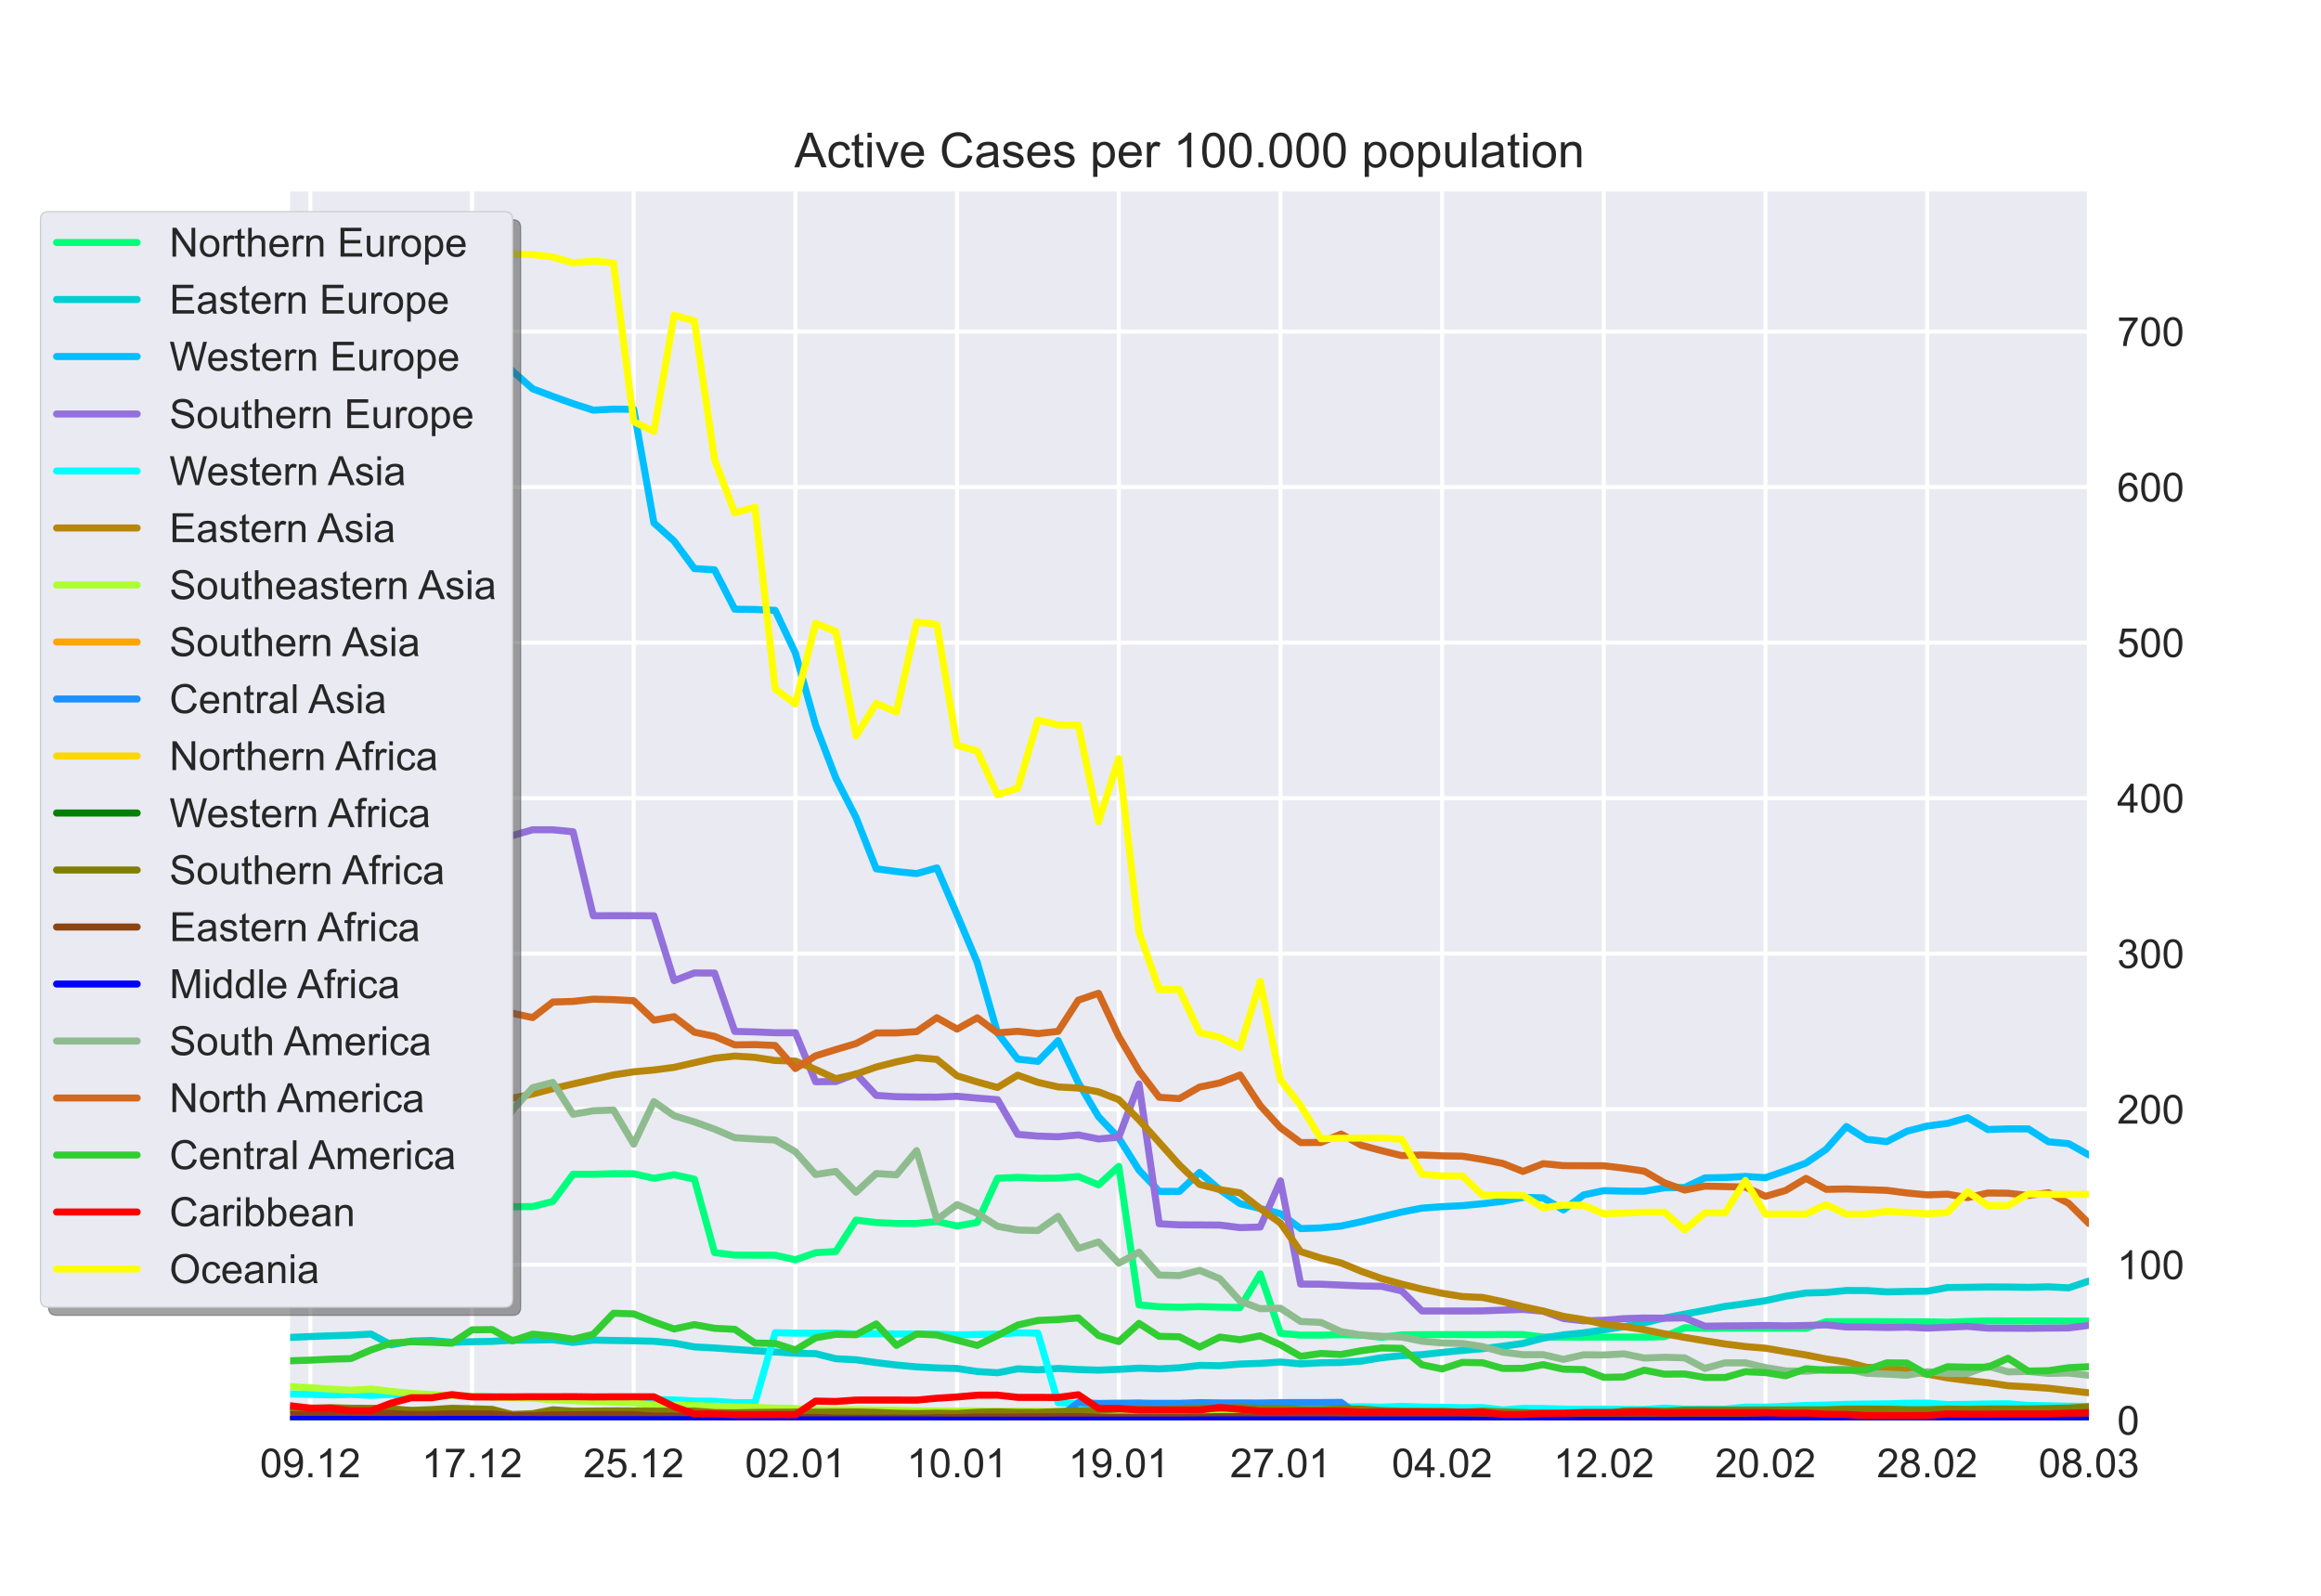 <?xml version="1.0" encoding="utf-8" standalone="no"?>
<!DOCTYPE svg PUBLIC "-//W3C//DTD SVG 1.1//EN"
  "http://www.w3.org/Graphics/SVG/1.1/DTD/svg11.dtd">
<!-- Created with matplotlib (https://matplotlib.org/) -->
<svg height="396pt" version="1.1" viewBox="0 0 576 396" width="576pt" xmlns="http://www.w3.org/2000/svg" xmlns:xlink="http://www.w3.org/1999/xlink">
 <defs>
  <style type="text/css">*{stroke-linecap:butt;stroke-linejoin:round;}</style>
 </defs>
 <g id="figure_1">
  <g id="patch_1">
   <path d="M 0 396 
L 576 396 
L 576 0 
L 0 0 
z
" style="fill:#ffffff;"/>
  </g>
  <g id="axes_1">
   <g id="patch_2">
    <path d="M 72 352.44 
L 518.4 352.44 
L 518.4 47.52 
L 72 47.52 
z
" style="fill:#eaeaf2;"/>
   </g>
   <g id="matplotlib.axis_1">
    <g id="xtick_1">
     <g id="line2d_1">
      <path clip-path="url(#pf5cf8d736a)" d="M 77.016 352.44 
L 77.016 47.52 
" style="fill:none;stroke:#ffffff;stroke-linecap:round;"/>
     </g>
     <g id="line2d_2"/>
     <g id="text_1">
      <!-- 09.12 -->
      <g style="fill:#262626;" transform="translate(64.505 366.598)scale(0.1 -0.1)">
       <defs>
        <path d="M 4.156 35.297 
Q 4.156 48 6.766 55.734 
Q 9.375 63.484 14.516 67.672 
Q 19.672 71.875 27.484 71.875 
Q 33.25 71.875 37.594 69.547 
Q 41.938 67.234 44.766 62.859 
Q 47.609 58.5 49.219 52.219 
Q 50.828 45.953 50.828 35.297 
Q 50.828 22.703 48.234 14.969 
Q 45.656 7.234 40.5 3 
Q 35.359 -1.219 27.484 -1.219 
Q 17.141 -1.219 11.234 6.203 
Q 4.156 15.141 4.156 35.297 
z
M 13.188 35.297 
Q 13.188 17.672 17.312 11.828 
Q 21.438 6 27.484 6 
Q 33.547 6 37.672 11.859 
Q 41.797 17.719 41.797 35.297 
Q 41.797 52.984 37.672 58.781 
Q 33.547 64.594 27.391 64.594 
Q 21.344 64.594 17.719 59.469 
Q 13.188 52.938 13.188 35.297 
z
" id="ArialMT-48"/>
        <path d="M 5.469 16.547 
L 13.922 17.328 
Q 14.984 11.375 18.016 8.688 
Q 21.047 6 25.781 6 
Q 29.828 6 32.875 7.859 
Q 35.938 9.719 37.891 12.812 
Q 39.844 15.922 41.156 21.188 
Q 42.484 26.469 42.484 31.938 
Q 42.484 32.516 42.438 33.688 
Q 39.797 29.5 35.234 26.875 
Q 30.672 24.266 25.344 24.266 
Q 16.453 24.266 10.297 30.703 
Q 4.156 37.156 4.156 47.703 
Q 4.156 58.594 10.578 65.234 
Q 17 71.875 26.656 71.875 
Q 33.641 71.875 39.422 68.109 
Q 45.219 64.359 48.219 57.391 
Q 51.219 50.438 51.219 37.25 
Q 51.219 23.531 48.234 15.406 
Q 45.266 7.281 39.375 3.031 
Q 33.5 -1.219 25.594 -1.219 
Q 17.188 -1.219 11.859 3.438 
Q 6.547 8.109 5.469 16.547 
z
M 41.453 48.141 
Q 41.453 55.719 37.422 60.156 
Q 33.406 64.594 27.734 64.594 
Q 21.875 64.594 17.531 59.812 
Q 13.188 55.031 13.188 47.406 
Q 13.188 40.578 17.312 36.297 
Q 21.438 32.031 27.484 32.031 
Q 33.594 32.031 37.516 36.297 
Q 41.453 40.578 41.453 48.141 
z
" id="ArialMT-57"/>
        <path d="M 9.078 0 
L 9.078 10.016 
L 19.094 10.016 
L 19.094 0 
z
" id="ArialMT-46"/>
        <path d="M 37.25 0 
L 28.469 0 
L 28.469 56 
Q 25.297 52.984 20.141 49.953 
Q 14.984 46.922 10.891 45.406 
L 10.891 53.906 
Q 18.266 57.375 23.781 62.297 
Q 29.297 67.234 31.594 71.875 
L 37.25 71.875 
z
" id="ArialMT-49"/>
        <path d="M 50.344 8.453 
L 50.344 0 
L 3.031 0 
Q 2.938 3.172 4.047 6.109 
Q 5.859 10.938 9.828 15.625 
Q 13.812 20.312 21.344 26.469 
Q 33.016 36.031 37.109 41.625 
Q 41.219 47.219 41.219 52.203 
Q 41.219 57.422 37.469 61 
Q 33.734 64.594 27.734 64.594 
Q 21.391 64.594 17.578 60.781 
Q 13.766 56.984 13.719 50.25 
L 4.688 51.172 
Q 5.609 61.281 11.656 66.578 
Q 17.719 71.875 27.938 71.875 
Q 38.234 71.875 44.234 66.156 
Q 50.25 60.453 50.25 52 
Q 50.25 47.703 48.484 43.547 
Q 46.734 39.406 42.656 34.812 
Q 38.578 30.219 29.109 22.219 
Q 21.188 15.578 18.938 13.203 
Q 16.703 10.844 15.234 8.453 
z
" id="ArialMT-50"/>
       </defs>
       <use xlink:href="#ArialMT-48"/>
       <use x="55.615" xlink:href="#ArialMT-57"/>
       <use x="111.23" xlink:href="#ArialMT-46"/>
       <use x="139.014" xlink:href="#ArialMT-49"/>
       <use x="194.629" xlink:href="#ArialMT-50"/>
      </g>
     </g>
    </g>
    <g id="xtick_2">
     <g id="line2d_3">
      <path clip-path="url(#pf5cf8d736a)" d="M 117.142 352.44 
L 117.142 47.52 
" style="fill:none;stroke:#ffffff;stroke-linecap:round;"/>
     </g>
     <g id="line2d_4"/>
     <g id="text_2">
      <!-- 17.12 -->
      <g style="fill:#262626;" transform="translate(104.631 366.598)scale(0.1 -0.1)">
       <defs>
        <path d="M 4.734 62.203 
L 4.734 70.656 
L 51.078 70.656 
L 51.078 63.812 
Q 44.234 56.547 37.516 44.484 
Q 30.812 32.422 27.156 19.672 
Q 24.516 10.688 23.781 0 
L 14.75 0 
Q 14.891 8.453 18.062 20.406 
Q 21.234 32.375 27.172 43.484 
Q 33.109 54.594 39.797 62.203 
z
" id="ArialMT-55"/>
       </defs>
       <use xlink:href="#ArialMT-49"/>
       <use x="55.615" xlink:href="#ArialMT-55"/>
       <use x="111.23" xlink:href="#ArialMT-46"/>
       <use x="139.014" xlink:href="#ArialMT-49"/>
       <use x="194.629" xlink:href="#ArialMT-50"/>
      </g>
     </g>
    </g>
    <g id="xtick_3">
     <g id="line2d_5">
      <path clip-path="url(#pf5cf8d736a)" d="M 157.267 352.44 
L 157.267 47.52 
" style="fill:none;stroke:#ffffff;stroke-linecap:round;"/>
     </g>
     <g id="line2d_6"/>
     <g id="text_3">
      <!-- 25.12 -->
      <g style="fill:#262626;" transform="translate(144.756 366.598)scale(0.1 -0.1)">
       <defs>
        <path d="M 4.156 18.75 
L 13.375 19.531 
Q 14.406 12.797 18.141 9.391 
Q 21.875 6 27.156 6 
Q 33.5 6 37.891 10.781 
Q 42.281 15.578 42.281 23.484 
Q 42.281 31 38.062 35.344 
Q 33.844 39.703 27 39.703 
Q 22.75 39.703 19.328 37.766 
Q 15.922 35.844 13.969 32.766 
L 5.719 33.844 
L 12.641 70.609 
L 48.25 70.609 
L 48.25 62.203 
L 19.672 62.203 
L 15.828 42.969 
Q 22.266 47.469 29.344 47.469 
Q 38.719 47.469 45.156 40.969 
Q 51.609 34.469 51.609 24.266 
Q 51.609 14.547 45.953 7.469 
Q 39.062 -1.219 27.156 -1.219 
Q 17.391 -1.219 11.203 4.25 
Q 5.031 9.719 4.156 18.75 
z
" id="ArialMT-53"/>
       </defs>
       <use xlink:href="#ArialMT-50"/>
       <use x="55.615" xlink:href="#ArialMT-53"/>
       <use x="111.23" xlink:href="#ArialMT-46"/>
       <use x="139.014" xlink:href="#ArialMT-49"/>
       <use x="194.629" xlink:href="#ArialMT-50"/>
      </g>
     </g>
    </g>
    <g id="xtick_4">
     <g id="line2d_7">
      <path clip-path="url(#pf5cf8d736a)" d="M 197.393 352.44 
L 197.393 47.52 
" style="fill:none;stroke:#ffffff;stroke-linecap:round;"/>
     </g>
     <g id="line2d_8"/>
     <g id="text_4">
      <!-- 02.01 -->
      <g style="fill:#262626;" transform="translate(184.882 366.598)scale(0.1 -0.1)">
       <use xlink:href="#ArialMT-48"/>
       <use x="55.615" xlink:href="#ArialMT-50"/>
       <use x="111.23" xlink:href="#ArialMT-46"/>
       <use x="139.014" xlink:href="#ArialMT-48"/>
       <use x="194.629" xlink:href="#ArialMT-49"/>
      </g>
     </g>
    </g>
    <g id="xtick_5">
     <g id="line2d_9">
      <path clip-path="url(#pf5cf8d736a)" d="M 237.519 352.44 
L 237.519 47.52 
" style="fill:none;stroke:#ffffff;stroke-linecap:round;"/>
     </g>
     <g id="line2d_10"/>
     <g id="text_5">
      <!-- 10.01 -->
      <g style="fill:#262626;" transform="translate(225.008 366.598)scale(0.1 -0.1)">
       <use xlink:href="#ArialMT-49"/>
       <use x="55.615" xlink:href="#ArialMT-48"/>
       <use x="111.23" xlink:href="#ArialMT-46"/>
       <use x="139.014" xlink:href="#ArialMT-48"/>
       <use x="194.629" xlink:href="#ArialMT-49"/>
      </g>
     </g>
    </g>
    <g id="xtick_6">
     <g id="line2d_11">
      <path clip-path="url(#pf5cf8d736a)" d="M 277.645 352.44 
L 277.645 47.52 
" style="fill:none;stroke:#ffffff;stroke-linecap:round;"/>
     </g>
     <g id="line2d_12"/>
     <g id="text_6">
      <!-- 19.01 -->
      <g style="fill:#262626;" transform="translate(265.134 366.598)scale(0.1 -0.1)">
       <use xlink:href="#ArialMT-49"/>
       <use x="55.615" xlink:href="#ArialMT-57"/>
       <use x="111.23" xlink:href="#ArialMT-46"/>
       <use x="139.014" xlink:href="#ArialMT-48"/>
       <use x="194.629" xlink:href="#ArialMT-49"/>
      </g>
     </g>
    </g>
    <g id="xtick_7">
     <g id="line2d_13">
      <path clip-path="url(#pf5cf8d736a)" d="M 317.771 352.44 
L 317.771 47.52 
" style="fill:none;stroke:#ffffff;stroke-linecap:round;"/>
     </g>
     <g id="line2d_14"/>
     <g id="text_7">
      <!-- 27.01 -->
      <g style="fill:#262626;" transform="translate(305.26 366.598)scale(0.1 -0.1)">
       <use xlink:href="#ArialMT-50"/>
       <use x="55.615" xlink:href="#ArialMT-55"/>
       <use x="111.23" xlink:href="#ArialMT-46"/>
       <use x="139.014" xlink:href="#ArialMT-48"/>
       <use x="194.629" xlink:href="#ArialMT-49"/>
      </g>
     </g>
    </g>
    <g id="xtick_8">
     <g id="line2d_15">
      <path clip-path="url(#pf5cf8d736a)" d="M 357.897 352.44 
L 357.897 47.52 
" style="fill:none;stroke:#ffffff;stroke-linecap:round;"/>
     </g>
     <g id="line2d_16"/>
     <g id="text_8">
      <!-- 04.02 -->
      <g style="fill:#262626;" transform="translate(345.386 366.598)scale(0.1 -0.1)">
       <defs>
        <path d="M 32.328 0 
L 32.328 17.141 
L 1.266 17.141 
L 1.266 25.203 
L 33.938 71.578 
L 41.109 71.578 
L 41.109 25.203 
L 50.781 25.203 
L 50.781 17.141 
L 41.109 17.141 
L 41.109 0 
z
M 32.328 25.203 
L 32.328 57.469 
L 9.906 25.203 
z
" id="ArialMT-52"/>
       </defs>
       <use xlink:href="#ArialMT-48"/>
       <use x="55.615" xlink:href="#ArialMT-52"/>
       <use x="111.23" xlink:href="#ArialMT-46"/>
       <use x="139.014" xlink:href="#ArialMT-48"/>
       <use x="194.629" xlink:href="#ArialMT-50"/>
      </g>
     </g>
    </g>
    <g id="xtick_9">
     <g id="line2d_17">
      <path clip-path="url(#pf5cf8d736a)" d="M 398.022 352.44 
L 398.022 47.52 
" style="fill:none;stroke:#ffffff;stroke-linecap:round;"/>
     </g>
     <g id="line2d_18"/>
     <g id="text_9">
      <!-- 12.02 -->
      <g style="fill:#262626;" transform="translate(385.512 366.598)scale(0.1 -0.1)">
       <use xlink:href="#ArialMT-49"/>
       <use x="55.615" xlink:href="#ArialMT-50"/>
       <use x="111.23" xlink:href="#ArialMT-46"/>
       <use x="139.014" xlink:href="#ArialMT-48"/>
       <use x="194.629" xlink:href="#ArialMT-50"/>
      </g>
     </g>
    </g>
    <g id="xtick_10">
     <g id="line2d_19">
      <path clip-path="url(#pf5cf8d736a)" d="M 438.148 352.44 
L 438.148 47.52 
" style="fill:none;stroke:#ffffff;stroke-linecap:round;"/>
     </g>
     <g id="line2d_20"/>
     <g id="text_10">
      <!-- 20.02 -->
      <g style="fill:#262626;" transform="translate(425.637 366.598)scale(0.1 -0.1)">
       <use xlink:href="#ArialMT-50"/>
       <use x="55.615" xlink:href="#ArialMT-48"/>
       <use x="111.23" xlink:href="#ArialMT-46"/>
       <use x="139.014" xlink:href="#ArialMT-48"/>
       <use x="194.629" xlink:href="#ArialMT-50"/>
      </g>
     </g>
    </g>
    <g id="xtick_11">
     <g id="line2d_21">
      <path clip-path="url(#pf5cf8d736a)" d="M 478.274 352.44 
L 478.274 47.52 
" style="fill:none;stroke:#ffffff;stroke-linecap:round;"/>
     </g>
     <g id="line2d_22"/>
     <g id="text_11">
      <!-- 28.02 -->
      <g style="fill:#262626;" transform="translate(465.763 366.598)scale(0.1 -0.1)">
       <defs>
        <path d="M 17.672 38.812 
Q 12.203 40.828 9.562 44.531 
Q 6.938 48.25 6.938 53.422 
Q 6.938 61.234 12.547 66.547 
Q 18.172 71.875 27.484 71.875 
Q 36.859 71.875 42.578 66.422 
Q 48.297 60.984 48.297 53.172 
Q 48.297 48.188 45.672 44.5 
Q 43.062 40.828 37.75 38.812 
Q 44.344 36.672 47.781 31.875 
Q 51.219 27.094 51.219 20.453 
Q 51.219 11.281 44.719 5.031 
Q 38.234 -1.219 27.641 -1.219 
Q 17.047 -1.219 10.547 5.047 
Q 4.047 11.328 4.047 20.703 
Q 4.047 27.688 7.594 32.391 
Q 11.141 37.109 17.672 38.812 
z
M 15.922 53.719 
Q 15.922 48.641 19.188 45.406 
Q 22.469 42.188 27.688 42.188 
Q 32.766 42.188 36.016 45.375 
Q 39.266 48.578 39.266 53.219 
Q 39.266 58.062 35.906 61.359 
Q 32.562 64.656 27.594 64.656 
Q 22.562 64.656 19.234 61.422 
Q 15.922 58.203 15.922 53.719 
z
M 13.094 20.656 
Q 13.094 16.891 14.875 13.375 
Q 16.656 9.859 20.172 7.922 
Q 23.688 6 27.734 6 
Q 34.031 6 38.125 10.047 
Q 42.234 14.109 42.234 20.359 
Q 42.234 26.703 38.016 30.859 
Q 33.797 35.016 27.438 35.016 
Q 21.234 35.016 17.156 30.906 
Q 13.094 26.812 13.094 20.656 
z
" id="ArialMT-56"/>
       </defs>
       <use xlink:href="#ArialMT-50"/>
       <use x="55.615" xlink:href="#ArialMT-56"/>
       <use x="111.23" xlink:href="#ArialMT-46"/>
       <use x="139.014" xlink:href="#ArialMT-48"/>
       <use x="194.629" xlink:href="#ArialMT-50"/>
      </g>
     </g>
    </g>
    <g id="xtick_12">
     <g id="line2d_23">
      <path clip-path="url(#pf5cf8d736a)" d="M 518.4 352.44 
L 518.4 47.52 
" style="fill:none;stroke:#ffffff;stroke-linecap:round;"/>
     </g>
     <g id="line2d_24"/>
     <g id="text_12">
      <!-- 08.03 -->
      <g style="fill:#262626;" transform="translate(505.889 366.598)scale(0.1 -0.1)">
       <defs>
        <path d="M 4.203 18.891 
L 12.984 20.062 
Q 14.5 12.594 18.141 9.297 
Q 21.781 6 27 6 
Q 33.203 6 37.469 10.297 
Q 41.75 14.594 41.75 20.953 
Q 41.75 27 37.797 30.922 
Q 33.844 34.859 27.734 34.859 
Q 25.25 34.859 21.531 33.891 
L 22.516 41.609 
Q 23.391 41.5 23.922 41.5 
Q 29.547 41.5 34.031 44.422 
Q 38.531 47.359 38.531 53.469 
Q 38.531 58.297 35.25 61.469 
Q 31.984 64.656 26.812 64.656 
Q 21.688 64.656 18.266 61.422 
Q 14.844 58.203 13.875 51.766 
L 5.078 53.328 
Q 6.688 62.156 12.391 67.016 
Q 18.109 71.875 26.609 71.875 
Q 32.469 71.875 37.391 69.359 
Q 42.328 66.844 44.938 62.5 
Q 47.562 58.156 47.562 53.266 
Q 47.562 48.641 45.062 44.828 
Q 42.578 41.016 37.703 38.766 
Q 44.047 37.312 47.562 32.688 
Q 51.078 28.078 51.078 21.141 
Q 51.078 11.766 44.234 5.25 
Q 37.406 -1.266 26.953 -1.266 
Q 17.531 -1.266 11.297 4.344 
Q 5.078 9.969 4.203 18.891 
z
" id="ArialMT-51"/>
       </defs>
       <use xlink:href="#ArialMT-48"/>
       <use x="55.615" xlink:href="#ArialMT-56"/>
       <use x="111.23" xlink:href="#ArialMT-46"/>
       <use x="139.014" xlink:href="#ArialMT-48"/>
       <use x="194.629" xlink:href="#ArialMT-51"/>
      </g>
     </g>
    </g>
   </g>
   <g id="matplotlib.axis_2">
    <g id="ytick_1">
     <g id="line2d_25">
      <path clip-path="url(#pf5cf8d736a)" d="M 72 352.44 
L 518.4 352.44 
" style="fill:none;stroke:#ffffff;stroke-linecap:round;"/>
     </g>
     <g id="line2d_26"/>
     <g id="text_13">
      <!-- 0 -->
      <g style="fill:#262626;" transform="translate(525.4 356.019)scale(0.1 -0.1)">
       <use xlink:href="#ArialMT-48"/>
      </g>
     </g>
    </g>
    <g id="ytick_2">
     <g id="line2d_27">
      <path clip-path="url(#pf5cf8d736a)" d="M 72 313.846 
L 518.4 313.846 
" style="fill:none;stroke:#ffffff;stroke-linecap:round;"/>
     </g>
     <g id="line2d_28"/>
     <g id="text_14">
      <!-- 100 -->
      <g style="fill:#262626;" transform="translate(525.4 317.425)scale(0.1 -0.1)">
       <use xlink:href="#ArialMT-49"/>
       <use x="55.615" xlink:href="#ArialMT-48"/>
       <use x="111.23" xlink:href="#ArialMT-48"/>
      </g>
     </g>
    </g>
    <g id="ytick_3">
     <g id="line2d_29">
      <path clip-path="url(#pf5cf8d736a)" d="M 72 275.251 
L 518.4 275.251 
" style="fill:none;stroke:#ffffff;stroke-linecap:round;"/>
     </g>
     <g id="line2d_30"/>
     <g id="text_15">
      <!-- 200 -->
      <g style="fill:#262626;" transform="translate(525.4 278.83)scale(0.1 -0.1)">
       <use xlink:href="#ArialMT-50"/>
       <use x="55.615" xlink:href="#ArialMT-48"/>
       <use x="111.23" xlink:href="#ArialMT-48"/>
      </g>
     </g>
    </g>
    <g id="ytick_4">
     <g id="line2d_31">
      <path clip-path="url(#pf5cf8d736a)" d="M 72 236.657 
L 518.4 236.657 
" style="fill:none;stroke:#ffffff;stroke-linecap:round;"/>
     </g>
     <g id="line2d_32"/>
     <g id="text_16">
      <!-- 300 -->
      <g style="fill:#262626;" transform="translate(525.4 240.236)scale(0.1 -0.1)">
       <use xlink:href="#ArialMT-51"/>
       <use x="55.615" xlink:href="#ArialMT-48"/>
       <use x="111.23" xlink:href="#ArialMT-48"/>
      </g>
     </g>
    </g>
    <g id="ytick_5">
     <g id="line2d_33">
      <path clip-path="url(#pf5cf8d736a)" d="M 72 198.063 
L 518.4 198.063 
" style="fill:none;stroke:#ffffff;stroke-linecap:round;"/>
     </g>
     <g id="line2d_34"/>
     <g id="text_17">
      <!-- 400 -->
      <g style="fill:#262626;" transform="translate(525.4 201.642)scale(0.1 -0.1)">
       <use xlink:href="#ArialMT-52"/>
       <use x="55.615" xlink:href="#ArialMT-48"/>
       <use x="111.23" xlink:href="#ArialMT-48"/>
      </g>
     </g>
    </g>
    <g id="ytick_6">
     <g id="line2d_35">
      <path clip-path="url(#pf5cf8d736a)" d="M 72 159.468 
L 518.4 159.468 
" style="fill:none;stroke:#ffffff;stroke-linecap:round;"/>
     </g>
     <g id="line2d_36"/>
     <g id="text_18">
      <!-- 500 -->
      <g style="fill:#262626;" transform="translate(525.4 163.047)scale(0.1 -0.1)">
       <use xlink:href="#ArialMT-53"/>
       <use x="55.615" xlink:href="#ArialMT-48"/>
       <use x="111.23" xlink:href="#ArialMT-48"/>
      </g>
     </g>
    </g>
    <g id="ytick_7">
     <g id="line2d_37">
      <path clip-path="url(#pf5cf8d736a)" d="M 72 120.874 
L 518.4 120.874 
" style="fill:none;stroke:#ffffff;stroke-linecap:round;"/>
     </g>
     <g id="line2d_38"/>
     <g id="text_19">
      <!-- 600 -->
      <g style="fill:#262626;" transform="translate(525.4 124.453)scale(0.1 -0.1)">
       <defs>
        <path d="M 49.75 54.047 
L 41.016 53.375 
Q 39.844 58.547 37.703 60.891 
Q 34.125 64.656 28.906 64.656 
Q 24.703 64.656 21.531 62.312 
Q 17.391 59.281 14.984 53.469 
Q 12.594 47.656 12.5 36.922 
Q 15.672 41.75 20.266 44.094 
Q 24.859 46.438 29.891 46.438 
Q 38.672 46.438 44.844 39.969 
Q 51.031 33.5 51.031 23.25 
Q 51.031 16.5 48.125 10.719 
Q 45.219 4.938 40.141 1.859 
Q 35.062 -1.219 28.609 -1.219 
Q 17.625 -1.219 10.688 6.859 
Q 3.766 14.938 3.766 33.5 
Q 3.766 54.25 11.422 63.672 
Q 18.109 71.875 29.438 71.875 
Q 37.891 71.875 43.281 67.141 
Q 48.688 62.406 49.75 54.047 
z
M 13.875 23.188 
Q 13.875 18.656 15.797 14.5 
Q 17.719 10.359 21.188 8.172 
Q 24.656 6 28.469 6 
Q 34.031 6 38.031 10.484 
Q 42.047 14.984 42.047 22.703 
Q 42.047 30.125 38.078 34.391 
Q 34.125 38.672 28.125 38.672 
Q 22.172 38.672 18.016 34.391 
Q 13.875 30.125 13.875 23.188 
z
" id="ArialMT-54"/>
       </defs>
       <use xlink:href="#ArialMT-54"/>
       <use x="55.615" xlink:href="#ArialMT-48"/>
       <use x="111.23" xlink:href="#ArialMT-48"/>
      </g>
     </g>
    </g>
    <g id="ytick_8">
     <g id="line2d_39">
      <path clip-path="url(#pf5cf8d736a)" d="M 72 82.28 
L 518.4 82.28 
" style="fill:none;stroke:#ffffff;stroke-linecap:round;"/>
     </g>
     <g id="line2d_40"/>
     <g id="text_20">
      <!-- 700 -->
      <g style="fill:#262626;" transform="translate(525.4 85.859)scale(0.1 -0.1)">
       <use xlink:href="#ArialMT-55"/>
       <use x="55.615" xlink:href="#ArialMT-48"/>
       <use x="111.23" xlink:href="#ArialMT-48"/>
      </g>
     </g>
    </g>
   </g>
   <g id="line2d_41">
    <path clip-path="url(#pf5cf8d736a)" d="M 72 305.776 
L 77.016 305.285 
L 82.031 305.233 
L 87.047 305.197 
L 92.063 304.867 
L 97.079 305.28 
L 102.094 304.829 
L 107.11 299.583 
L 112.126 299.343 
L 117.142 299.273 
L 122.157 299.262 
L 127.173 299.462 
L 132.189 299.41 
L 137.204 298.147 
L 142.22 291.399 
L 147.236 291.413 
L 152.252 291.247 
L 157.267 291.272 
L 162.283 292.399 
L 167.299 291.524 
L 172.315 292.609 
L 177.33 310.843 
L 182.346 311.455 
L 187.362 311.484 
L 192.378 311.494 
L 197.393 312.623 
L 202.409 310.876 
L 207.425 310.564 
L 212.44 302.77 
L 217.456 303.384 
L 222.472 303.618 
L 227.488 303.615 
L 232.503 303.122 
L 237.519 304.239 
L 242.535 303.358 
L 247.551 292.383 
L 252.566 292.171 
L 257.582 292.376 
L 262.598 292.351 
L 267.613 291.959 
L 272.629 294.035 
L 277.645 289.445 
L 282.661 323.813 
L 287.676 324.284 
L 292.692 324.397 
L 297.708 324.254 
L 302.724 324.374 
L 307.739 324.457 
L 312.755 316.117 
L 317.771 330.856 
L 322.787 331.318 
L 327.802 331.321 
L 332.818 331.207 
L 337.834 331.319 
L 342.849 331.853 
L 347.865 331.262 
L 352.881 331.21 
L 357.897 331.19 
L 362.912 331.19 
L 367.928 331.216 
L 372.944 331.167 
L 377.96 331.181 
L 382.975 331.794 
L 387.991 331.794 
L 393.007 331.808 
L 398.022 331.796 
L 403.038 331.796 
L 408.054 331.815 
L 413.07 331.701 
L 418.085 329.475 
L 423.101 329.66 
L 428.117 329.607 
L 433.133 329.6 
L 438.148 329.6 
L 443.164 329.614 
L 448.18 329.647 
L 453.196 327.976 
L 458.211 327.972 
L 463.227 327.965 
L 468.243 327.977 
L 473.258 328.01 
L 478.274 328.013 
L 483.29 328.123 
L 488.306 327.919 
L 493.321 327.788 
L 498.337 327.811 
L 503.353 327.81 
L 508.369 327.814 
L 513.384 327.823 
L 518.4 327.823 
" style="fill:none;stroke:#00ff7f;stroke-linecap:round;stroke-width:1.75;"/>
   </g>
   <g id="line2d_42">
    <path clip-path="url(#pf5cf8d736a)" d="M 72 331.883 
L 77.016 331.669 
L 82.031 331.491 
L 87.047 331.324 
L 92.063 331.055 
L 97.079 333.733 
L 102.094 332.8 
L 107.11 332.641 
L 112.126 333.104 
L 117.142 332.951 
L 122.157 332.872 
L 127.173 332.586 
L 132.189 332.561 
L 137.204 332.462 
L 142.22 333.138 
L 147.236 332.558 
L 152.252 332.647 
L 157.267 332.73 
L 162.283 332.839 
L 167.299 333.307 
L 172.315 334.238 
L 177.33 334.505 
L 182.346 334.854 
L 187.362 335.199 
L 192.378 335.493 
L 197.393 335.822 
L 202.409 335.917 
L 207.425 337.172 
L 212.44 337.431 
L 217.456 338.141 
L 222.472 338.74 
L 227.488 339.203 
L 232.503 339.458 
L 237.519 339.6 
L 242.535 340.353 
L 247.551 340.659 
L 252.566 339.687 
L 257.582 339.932 
L 262.598 339.584 
L 267.613 339.864 
L 272.629 340.006 
L 277.645 339.811 
L 282.661 339.516 
L 287.676 339.688 
L 292.692 339.425 
L 297.708 338.828 
L 302.724 338.912 
L 307.739 338.493 
L 312.755 338.327 
L 317.771 337.986 
L 322.787 338.447 
L 327.802 338.178 
L 332.818 338.111 
L 337.834 337.771 
L 342.849 336.931 
L 347.865 336.405 
L 352.881 336.166 
L 357.897 335.615 
L 362.912 335.117 
L 367.928 334.69 
L 372.944 334.071 
L 377.96 333.381 
L 382.975 332.069 
L 387.991 331.258 
L 393.007 330.756 
L 398.022 330.004 
L 403.038 329.199 
L 408.054 328.274 
L 413.07 327.055 
L 418.085 326.101 
L 423.101 325.178 
L 428.117 324.179 
L 433.133 323.51 
L 438.148 322.775 
L 443.164 321.66 
L 448.18 320.862 
L 453.196 320.728 
L 458.211 320.246 
L 463.227 320.254 
L 468.243 320.589 
L 473.258 320.477 
L 478.274 320.426 
L 483.29 319.505 
L 488.306 319.454 
L 493.321 319.366 
L 498.337 319.384 
L 503.353 319.455 
L 508.369 319.327 
L 513.384 319.595 
L 518.4 317.894 
" style="fill:none;stroke:#00ced1;stroke-linecap:round;stroke-width:1.75;"/>
   </g>
   <g id="line2d_43">
    <path clip-path="url(#pf5cf8d736a)" d="M 72 98.019 
L 77.016 93.681 
L 82.031 93.825 
L 87.047 93.539 
L 92.063 86.045 
L 97.079 94.196 
L 102.094 91.822 
L 107.11 89.479 
L 112.126 87.499 
L 117.142 87.46 
L 122.157 86.678 
L 127.173 92.063 
L 132.189 96.487 
L 137.204 98.364 
L 142.22 100.173 
L 147.236 101.784 
L 152.252 101.527 
L 157.267 101.577 
L 162.283 129.759 
L 167.299 134.278 
L 172.315 141.089 
L 177.33 141.413 
L 182.346 151.175 
L 187.362 151.25 
L 192.378 151.469 
L 197.393 162.071 
L 202.409 179.945 
L 207.425 193.082 
L 212.44 202.868 
L 217.456 215.599 
L 222.472 216.278 
L 227.488 216.788 
L 232.503 215.38 
L 237.519 226.981 
L 242.535 238.88 
L 247.551 256.332 
L 252.566 262.834 
L 257.582 263.379 
L 262.598 258.247 
L 267.613 268.677 
L 272.629 277.122 
L 277.645 282.389 
L 282.661 290.372 
L 287.676 295.646 
L 292.692 295.663 
L 297.708 290.944 
L 302.724 295.254 
L 307.739 298.693 
L 312.755 299.902 
L 317.771 301.175 
L 322.787 304.891 
L 327.802 304.71 
L 332.818 304.243 
L 337.834 303.172 
L 342.849 301.959 
L 347.865 300.775 
L 352.881 299.806 
L 357.897 299.443 
L 362.912 299.191 
L 367.928 298.708 
L 372.944 298.108 
L 377.96 297.13 
L 382.975 297.265 
L 387.991 300.245 
L 393.007 296.52 
L 398.022 295.468 
L 403.038 295.592 
L 408.054 295.606 
L 413.07 294.758 
L 418.085 294.682 
L 423.101 292.305 
L 428.117 292.207 
L 433.133 291.934 
L 438.148 292.247 
L 443.164 290.514 
L 448.18 288.631 
L 453.196 285.208 
L 458.211 279.56 
L 463.227 282.735 
L 468.243 283.3 
L 473.258 280.717 
L 478.274 279.431 
L 483.29 278.778 
L 488.306 277.358 
L 493.321 280.3 
L 498.337 280.136 
L 503.353 280.13 
L 508.369 283.345 
L 513.384 283.803 
L 518.4 286.607 
" style="fill:none;stroke:#00bfff;stroke-linecap:round;stroke-width:1.75;"/>
   </g>
   <g id="line2d_44">
    <path clip-path="url(#pf5cf8d736a)" d="M 72 192.963 
L 77.016 196.976 
L 82.031 196.721 
L 87.047 196.634 
L 92.063 196.499 
L 97.079 191.748 
L 102.094 193.429 
L 107.11 193.251 
L 112.126 207.576 
L 117.142 207.429 
L 122.157 207.253 
L 127.173 207.356 
L 132.189 205.907 
L 137.204 205.923 
L 142.22 206.408 
L 147.236 227.249 
L 152.252 227.237 
L 157.267 227.233 
L 162.283 227.252 
L 167.299 243.347 
L 172.315 241.443 
L 177.33 241.469 
L 182.346 255.948 
L 187.362 256.075 
L 192.378 256.284 
L 197.393 256.272 
L 202.409 268.433 
L 207.425 268.396 
L 212.44 266.47 
L 217.456 271.828 
L 222.472 272.155 
L 227.488 272.235 
L 232.503 272.253 
L 237.519 272.046 
L 242.535 272.501 
L 247.551 272.896 
L 252.566 281.498 
L 257.582 281.931 
L 262.598 282.094 
L 267.613 281.644 
L 272.629 282.643 
L 277.645 282.197 
L 282.661 268.997 
L 287.676 303.681 
L 292.692 303.961 
L 297.708 303.975 
L 302.724 304.009 
L 307.739 304.637 
L 312.755 304.5 
L 317.771 293.031 
L 322.787 318.656 
L 327.802 318.682 
L 332.818 318.906 
L 337.834 319.128 
L 342.849 319.204 
L 347.865 320.351 
L 352.881 325.319 
L 357.897 325.333 
L 362.912 325.327 
L 367.928 325.311 
L 372.944 325.115 
L 377.96 324.941 
L 382.975 325.389 
L 387.991 327.2 
L 393.007 327.77 
L 398.022 327.63 
L 403.038 327.23 
L 408.054 327.081 
L 413.07 327.118 
L 418.085 327.045 
L 423.101 329.104 
L 428.117 329.035 
L 433.133 328.993 
L 438.148 328.932 
L 443.164 329.02 
L 448.18 328.929 
L 453.196 328.783 
L 458.211 329.295 
L 463.227 329.308 
L 468.243 329.434 
L 473.258 329.326 
L 478.274 329.583 
L 483.29 329.361 
L 488.306 329.143 
L 493.321 329.587 
L 498.337 329.61 
L 503.353 329.638 
L 508.369 329.576 
L 513.384 329.538 
L 518.4 328.889 
" style="fill:none;stroke:#9370db;stroke-linecap:round;stroke-width:1.75;"/>
   </g>
   <g id="line2d_45">
    <path clip-path="url(#pf5cf8d736a)" d="M 72 345.929 
L 77.016 346.021 
L 82.031 346.151 
L 87.047 346.041 
L 92.063 346.279 
L 97.079 346.017 
L 102.094 346.303 
L 107.11 346.287 
L 112.126 346.298 
L 117.142 346.496 
L 122.157 346.643 
L 127.173 346.738 
L 132.189 346.678 
L 137.204 347.014 
L 142.22 347.042 
L 147.236 347.293 
L 152.252 347.22 
L 157.267 347.377 
L 162.283 347.333 
L 167.299 347.398 
L 172.315 347.668 
L 177.33 347.742 
L 182.346 348.082 
L 187.362 348.069 
L 192.378 330.703 
L 197.393 330.838 
L 202.409 330.854 
L 207.425 330.81 
L 212.44 331.053 
L 217.456 330.961 
L 222.472 331.036 
L 227.488 331.067 
L 232.503 331.09 
L 237.519 331.254 
L 242.535 331.168 
L 247.551 331.066 
L 252.566 330.74 
L 257.582 330.826 
L 262.598 348.102 
L 267.613 348.377 
L 272.629 348.36 
L 277.645 348.416 
L 282.661 348.117 
L 287.676 348.682 
L 292.692 348.635 
L 297.708 348.694 
L 302.724 348.333 
L 307.739 348.277 
L 312.755 348.358 
L 317.771 348.391 
L 322.787 349.091 
L 327.802 349.115 
L 332.818 349.179 
L 337.834 349.077 
L 342.849 349.2 
L 347.865 348.995 
L 352.881 349.166 
L 357.897 349.218 
L 362.912 349.327 
L 367.928 349.289 
L 372.944 349.879 
L 377.96 349.495 
L 382.975 349.533 
L 387.991 349.674 
L 393.007 349.717 
L 398.022 349.683 
L 403.038 349.754 
L 408.054 349.785 
L 413.07 349.418 
L 418.085 349.676 
L 423.101 349.651 
L 428.117 349.69 
L 433.133 349.161 
L 438.148 349.196 
L 443.164 349.002 
L 448.18 348.771 
L 453.196 348.681 
L 458.211 348.497 
L 463.227 348.417 
L 468.243 348.368 
L 473.258 348.226 
L 478.274 348.197 
L 483.29 348.551 
L 488.306 348.504 
L 493.321 348.406 
L 498.337 348.352 
L 503.353 348.767 
L 508.369 348.841 
L 513.384 348.958 
L 518.4 348.996 
" style="fill:none;stroke:#00ffff;stroke-linecap:round;stroke-width:1.75;"/>
   </g>
   <g id="line2d_46">
    <path clip-path="url(#pf5cf8d736a)" d="M 72 278.528 
L 77.016 278.314 
L 82.031 278.251 
L 87.047 278.159 
L 92.063 278.031 
L 97.079 277.717 
L 102.094 276.139 
L 107.11 275.288 
L 112.126 275.239 
L 117.142 273.933 
L 122.157 273.232 
L 127.173 272.525 
L 132.189 271.482 
L 137.204 270.154 
L 142.22 268.989 
L 147.236 267.855 
L 152.252 266.744 
L 157.267 265.978 
L 162.283 265.524 
L 167.299 264.866 
L 172.315 263.719 
L 177.33 262.605 
L 182.346 262.068 
L 187.362 262.396 
L 192.378 263.171 
L 197.393 263.315 
L 202.409 265.393 
L 207.425 267.681 
L 212.44 266.551 
L 217.456 264.79 
L 222.472 263.505 
L 227.488 262.452 
L 232.503 262.893 
L 237.519 266.972 
L 242.535 268.488 
L 247.551 269.866 
L 252.566 266.813 
L 257.582 268.592 
L 262.598 269.731 
L 267.613 270.004 
L 272.629 270.947 
L 277.645 272.882 
L 282.661 277.886 
L 287.676 283.494 
L 292.692 289.105 
L 297.708 293.92 
L 302.724 295.2 
L 307.739 296.016 
L 312.755 299.908 
L 317.771 303.538 
L 322.787 310.604 
L 327.802 312.193 
L 332.818 313.411 
L 337.834 315.486 
L 342.849 317.273 
L 347.865 318.666 
L 352.881 319.902 
L 357.897 320.938 
L 362.912 321.749 
L 367.928 321.972 
L 372.944 323.015 
L 377.96 324.263 
L 382.975 325.345 
L 387.991 326.663 
L 393.007 327.471 
L 398.022 328.575 
L 403.038 329.211 
L 408.054 329.974 
L 413.07 330.992 
L 418.085 331.886 
L 423.101 332.719 
L 428.117 333.519 
L 433.133 334.156 
L 438.148 334.568 
L 443.164 335.427 
L 448.18 336.243 
L 453.196 337.24 
L 458.211 337.992 
L 463.227 339.305 
L 468.243 339.552 
L 473.258 340.033 
L 478.274 340.989 
L 483.29 341.926 
L 488.306 342.579 
L 493.321 343.124 
L 498.337 343.882 
L 503.353 344.154 
L 508.369 344.495 
L 513.384 345.081 
L 518.4 345.631 
" style="fill:none;stroke:#b8860b;stroke-linecap:round;stroke-width:1.75;"/>
   </g>
   <g id="line2d_47">
    <path clip-path="url(#pf5cf8d736a)" d="M 72 344.092 
L 77.016 344.372 
L 82.031 344.705 
L 87.047 344.995 
L 92.063 344.706 
L 97.079 345.286 
L 102.094 345.782 
L 107.11 346.052 
L 112.126 346.305 
L 117.142 346.499 
L 122.157 346.698 
L 127.173 346.862 
L 132.189 346.958 
L 137.204 347.376 
L 142.22 347.588 
L 147.236 347.784 
L 152.252 347.938 
L 157.267 348.121 
L 162.283 348.745 
L 167.299 348.645 
L 172.315 348.817 
L 177.33 348.96 
L 182.346 349.107 
L 187.362 349.242 
L 192.378 349.427 
L 197.393 349.541 
L 202.409 349.835 
L 207.425 349.908 
L 212.44 349.817 
L 217.456 349.903 
L 222.472 349.962 
L 227.488 350.118 
L 232.503 350.152 
L 237.519 350.162 
L 242.535 350.093 
L 247.551 350.188 
L 252.566 350.158 
L 257.582 350.194 
L 262.598 350.354 
L 267.613 350.358 
L 272.629 350.276 
L 277.645 350.386 
L 282.661 350.651 
L 287.676 350.748 
L 292.692 350.824 
L 297.708 350.929 
L 302.724 350.981 
L 307.739 351.013 
L 312.755 351.186 
L 317.771 351.231 
L 322.787 351.363 
L 327.802 351.401 
L 332.818 351.403 
L 337.834 351.367 
L 342.849 351.467 
L 347.865 351.47 
L 352.881 351.469 
L 357.897 351.475 
L 362.912 351.481 
L 367.928 351.505 
L 372.944 351.462 
L 377.96 351.453 
L 382.975 351.457 
L 387.991 351.456 
L 393.007 351.461 
L 398.022 351.469 
L 403.038 351.499 
L 408.054 351.554 
L 413.07 351.588 
L 418.085 351.621 
L 423.101 351.656 
L 428.117 351.676 
L 433.133 351.693 
L 438.148 351.711 
L 443.164 351.759 
L 448.18 351.796 
L 453.196 351.836 
L 458.211 351.855 
L 463.227 351.89 
L 468.243 351.912 
L 473.258 351.667 
L 478.274 351.698 
L 483.29 351.408 
L 488.306 351.399 
L 493.321 351.404 
L 498.337 351.399 
L 503.353 351.406 
L 508.369 351.399 
L 513.384 351.394 
L 518.4 351.111 
" style="fill:none;stroke:#adff2f;stroke-linecap:round;stroke-width:1.75;"/>
   </g>
   <g id="line2d_48">
    <path clip-path="url(#pf5cf8d736a)" d="M 72 352.316 
L 77.016 352.32 
L 82.031 352.324 
L 87.047 352.331 
L 92.063 352.332 
L 97.079 352.336 
L 102.094 352.339 
L 107.11 352.342 
L 112.126 352.345 
L 117.142 352.345 
L 122.157 352.348 
L 127.173 352.351 
L 132.189 352.351 
L 137.204 352.354 
L 142.22 352.353 
L 147.236 352.354 
L 152.252 352.353 
L 157.267 352.35 
L 162.283 352.354 
L 167.299 352.354 
L 172.315 352.352 
L 177.33 352.35 
L 182.346 352.347 
L 187.362 352.345 
L 192.378 352.344 
L 197.393 352.344 
L 202.409 352.341 
L 207.425 352.339 
L 212.44 352.339 
L 217.456 352.338 
L 222.472 352.339 
L 227.488 352.338 
L 232.503 352.337 
L 237.519 352.335 
L 242.535 352.335 
L 247.551 352.338 
L 252.566 352.336 
L 257.582 352.338 
L 262.598 352.338 
L 267.613 352.338 
L 272.629 352.339 
L 277.645 352.342 
L 282.661 352.345 
L 287.676 352.347 
L 292.692 352.348 
L 297.708 352.35 
L 302.724 352.348 
L 307.739 352.35 
L 312.755 352.352 
L 317.771 352.352 
L 322.787 352.356 
L 327.802 352.358 
L 332.818 352.359 
L 337.834 352.359 
L 342.849 352.36 
L 347.865 352.36 
L 352.881 352.36 
L 357.897 352.363 
L 362.912 352.363 
L 367.928 352.362 
L 372.944 352.365 
L 377.96 352.364 
L 382.975 352.364 
L 387.991 352.389 
L 393.007 352.366 
L 398.022 352.36 
L 403.038 352.362 
L 408.054 352.36 
L 413.07 352.359 
L 418.085 352.356 
L 423.101 352.357 
L 428.117 352.356 
L 433.133 352.353 
L 438.148 352.35 
L 443.164 352.345 
L 448.18 352.342 
L 453.196 352.341 
L 458.211 352.316 
L 463.227 352.338 
L 468.243 352.339 
L 473.258 352.337 
L 478.274 352.337 
L 483.29 352.317 
L 488.306 352.312 
L 493.321 352.303 
L 498.337 352.295 
L 503.353 352.284 
L 508.369 352.277 
L 513.384 352.267 
L 518.4 352.254 
" style="fill:none;stroke:#ffa500;stroke-linecap:round;stroke-width:1.75;"/>
   </g>
   <g id="line2d_49">
    <path clip-path="url(#pf5cf8d736a)" d="M 72 350.025 
L 77.016 350.011 
L 82.031 350.011 
L 87.047 350.011 
L 92.063 350.025 
L 97.079 350.063 
L 102.094 350.084 
L 107.11 350.889 
L 112.126 350.908 
L 117.142 350.908 
L 122.157 350.908 
L 127.173 351.015 
L 132.189 351.052 
L 137.204 351.083 
L 142.22 351.695 
L 147.236 351.717 
L 152.252 351.717 
L 157.267 351.717 
L 162.283 351.916 
L 167.299 351.946 
L 172.315 351.998 
L 177.33 352.068 
L 182.346 352.131 
L 187.362 352.131 
L 192.378 352.131 
L 197.393 352.275 
L 202.409 352.011 
L 207.425 352.061 
L 212.44 352.082 
L 217.456 352.098 
L 222.472 352.098 
L 227.488 352.098 
L 232.503 351.999 
L 237.519 351.985 
L 242.535 351.966 
L 247.551 351.948 
L 252.566 351.948 
L 257.582 351.948 
L 262.598 351.882 
L 267.613 348.043 
L 272.629 348.279 
L 277.645 348.207 
L 282.661 348.22 
L 287.676 348.245 
L 292.692 348.245 
L 297.708 348.077 
L 302.724 348.142 
L 307.739 348.146 
L 312.755 348.165 
L 317.771 348.075 
L 322.787 348.052 
L 327.802 348.052 
L 332.818 348.006 
L 337.834 351.843 
L 342.849 351.887 
L 347.865 351.953 
L 352.881 351.955 
L 357.897 351.955 
L 362.912 351.955 
L 367.928 352.091 
L 372.944 352.123 
L 377.96 352.122 
L 382.975 352.114 
L 387.991 352.208 
L 393.007 352.231 
L 398.022 352.231 
L 403.038 351.841 
L 408.054 351.843 
L 413.07 351.837 
L 418.085 351.833 
L 423.101 351.833 
L 428.117 351.833 
L 433.133 351.833 
L 438.148 351.865 
L 443.164 351.867 
L 448.18 351.836 
L 453.196 351.844 
L 458.211 351.858 
L 463.227 351.858 
L 468.243 351.858 
L 473.258 351.727 
L 478.274 351.727 
L 483.29 351.65 
L 488.306 351.661 
L 493.321 351.673 
L 498.337 351.673 
L 503.353 351.673 
L 508.369 351.673 
L 513.384 351.673 
L 518.4 351.605 
" style="fill:none;stroke:#1e90ff;stroke-linecap:round;stroke-width:1.75;"/>
   </g>
   <g id="line2d_50">
    <path clip-path="url(#pf5cf8d736a)" d="M 72 352.097 
L 77.016 352.1 
L 82.031 352.107 
L 87.047 352.116 
L 92.063 352.123 
L 97.079 352.122 
L 102.094 352.128 
L 107.11 352.138 
L 112.126 352.144 
L 117.142 352.153 
L 122.157 352.154 
L 127.173 352.16 
L 132.189 352.154 
L 137.204 352.164 
L 142.22 352.174 
L 147.236 352.188 
L 152.252 352.194 
L 157.267 352.198 
L 162.283 352.196 
L 167.299 352.211 
L 172.315 352.224 
L 177.33 352.234 
L 182.346 352.241 
L 187.362 352.248 
L 192.378 352.253 
L 197.393 352.259 
L 202.409 352.297 
L 207.425 352.29 
L 212.44 352.288 
L 217.456 352.293 
L 222.472 352.297 
L 227.488 352.298 
L 232.503 352.303 
L 237.519 352.311 
L 242.535 352.314 
L 247.551 352.321 
L 252.566 352.321 
L 257.582 352.328 
L 262.598 352.327 
L 267.613 351.892 
L 272.629 351.897 
L 277.645 351.913 
L 282.661 351.924 
L 287.676 351.927 
L 292.692 351.933 
L 297.708 351.932 
L 302.724 351.919 
L 307.739 351.939 
L 312.755 351.946 
L 317.771 351.946 
L 322.787 351.954 
L 327.802 351.953 
L 332.818 351.955 
L 337.834 352.376 
L 342.849 352.377 
L 347.865 352.38 
L 352.881 352.381 
L 357.897 352.384 
L 362.912 352.385 
L 367.928 352.386 
L 372.944 352.378 
L 377.96 352.375 
L 382.975 352.374 
L 387.991 352.376 
L 393.007 352.377 
L 398.022 352.378 
L 403.038 352.371 
L 408.054 352.364 
L 413.07 352.366 
L 418.085 352.365 
L 423.101 352.367 
L 428.117 352.367 
L 433.133 352.366 
L 438.148 352.367 
L 443.164 352.358 
L 448.18 352.359 
L 453.196 352.361 
L 458.211 352.357 
L 463.227 352.357 
L 468.243 352.358 
L 473.258 352.366 
L 478.274 352.359 
L 483.29 352.357 
L 488.306 352.354 
L 493.321 352.353 
L 498.337 352.353 
L 503.353 352.353 
L 508.369 352.351 
L 513.384 352.355 
L 518.4 352.346 
" style="fill:none;stroke:#ffd700;stroke-linecap:round;stroke-width:1.75;"/>
   </g>
   <g id="line2d_51">
    <path clip-path="url(#pf5cf8d736a)" d="M 72 352.404 
L 77.016 352.407 
L 82.031 352.408 
L 87.047 352.41 
L 92.063 352.401 
L 97.079 352.41 
L 102.094 352.407 
L 107.11 352.408 
L 112.126 352.409 
L 117.142 352.41 
L 122.157 352.41 
L 127.173 352.408 
L 132.189 352.369 
L 137.204 352.37 
L 142.22 352.37 
L 147.236 352.368 
L 152.252 352.37 
L 157.267 352.369 
L 162.283 352.368 
L 167.299 352.37 
L 172.315 352.374 
L 177.33 352.375 
L 182.346 352.375 
L 187.362 352.375 
L 192.378 352.376 
L 197.393 352.371 
L 202.409 352.412 
L 207.425 352.411 
L 212.44 352.412 
L 217.456 352.414 
L 222.472 352.412 
L 227.488 352.412 
L 232.503 352.422 
L 237.519 352.422 
L 242.535 352.422 
L 247.551 352.421 
L 252.566 352.418 
L 257.582 352.418 
L 262.598 352.415 
L 267.613 352.421 
L 272.629 352.423 
L 277.645 352.424 
L 282.661 352.423 
L 287.676 352.423 
L 292.692 352.425 
L 297.708 352.423 
L 302.724 352.424 
L 307.739 352.424 
L 312.755 352.425 
L 317.771 352.426 
L 322.787 352.43 
L 327.802 352.429 
L 332.818 352.431 
L 337.834 352.431 
L 342.849 352.43 
L 347.865 352.43 
L 352.881 352.43 
L 357.897 352.43 
L 362.912 352.43 
L 367.928 352.43 
L 372.944 352.426 
L 377.96 352.425 
L 382.975 352.424 
L 387.991 352.424 
L 393.007 352.422 
L 398.022 352.419 
L 403.038 352.416 
L 408.054 352.414 
L 413.07 352.409 
L 418.085 352.408 
L 423.101 352.407 
L 428.117 352.404 
L 433.133 352.402 
L 438.148 352.403 
L 443.164 352.405 
L 448.18 352.402 
L 453.196 352.402 
L 458.211 352.398 
L 463.227 352.396 
L 468.243 352.4 
L 473.258 352.389 
L 478.274 352.388 
L 483.29 352.388 
L 488.306 352.388 
L 493.321 352.388 
L 498.337 352.389 
L 503.353 352.387 
L 508.369 352.387 
L 513.384 352.384 
L 518.4 352.389 
" style="fill:none;stroke:#008000;stroke-linecap:round;stroke-width:1.75;"/>
   </g>
   <g id="line2d_52">
    <path clip-path="url(#pf5cf8d736a)" d="M 72 349.455 
L 77.016 349.508 
L 82.031 349.329 
L 87.047 349.463 
L 92.063 349.484 
L 97.079 349.632 
L 102.094 350.008 
L 107.11 349.8 
L 112.126 349.478 
L 117.142 349.602 
L 122.157 349.747 
L 127.173 351.039 
L 132.189 350.812 
L 137.204 349.851 
L 142.22 350.194 
L 147.236 350.154 
L 152.252 350.121 
L 157.267 350.127 
L 162.283 350.165 
L 167.299 350.197 
L 172.315 350.145 
L 177.33 350.537 
L 182.346 350.596 
L 187.362 350.498 
L 192.378 350.44 
L 197.393 350.413 
L 202.409 350.424 
L 207.425 350.409 
L 212.44 350.369 
L 217.456 350.481 
L 222.472 350.693 
L 227.488 350.768 
L 232.503 350.67 
L 237.519 350.759 
L 242.535 350.452 
L 247.551 350.354 
L 252.566 350.481 
L 257.582 350.495 
L 262.598 350.285 
L 267.613 350.112 
L 272.629 349.953 
L 277.645 349.656 
L 282.661 349.707 
L 287.676 349.831 
L 292.692 349.604 
L 297.708 349.417 
L 302.724 349.458 
L 307.739 349.295 
L 312.755 349.541 
L 317.771 349.507 
L 322.787 349.823 
L 327.802 349.84 
L 332.818 349.61 
L 337.834 349.668 
L 342.849 350.038 
L 347.865 350.201 
L 352.881 350.216 
L 357.897 350.216 
L 362.912 350.437 
L 367.928 350.203 
L 372.944 350.374 
L 377.96 350.537 
L 382.975 350.682 
L 387.991 350.815 
L 393.007 350.815 
L 398.022 350.894 
L 403.038 350.15 
L 408.054 350.071 
L 413.07 350.207 
L 418.085 349.934 
L 423.101 349.917 
L 428.117 349.917 
L 433.133 349.899 
L 438.148 349.884 
L 443.164 349.884 
L 448.18 349.849 
L 453.196 349.849 
L 458.211 349.676 
L 463.227 349.676 
L 468.243 349.685 
L 473.258 349.832 
L 478.274 349.839 
L 483.29 349.671 
L 488.306 349.749 
L 493.321 349.656 
L 498.337 349.656 
L 503.353 349.641 
L 508.369 349.545 
L 513.384 349.419 
L 518.4 349.11 
" style="fill:none;stroke:#808000;stroke-linecap:round;stroke-width:1.75;"/>
   </g>
   <g id="line2d_53">
    <path clip-path="url(#pf5cf8d736a)" d="M 72 351.105 
L 77.016 351.102 
L 82.031 351.104 
L 87.047 351.092 
L 92.063 350.712 
L 97.079 350.773 
L 102.094 351.031 
L 107.11 351.008 
L 112.126 350.874 
L 117.142 350.872 
L 122.157 350.885 
L 127.173 351.334 
L 132.189 351.287 
L 137.204 351.106 
L 142.22 351.081 
L 147.236 351.061 
L 152.252 351.055 
L 157.267 351.059 
L 162.283 351.413 
L 167.299 351.392 
L 172.315 351.703 
L 177.33 351.712 
L 182.346 351.823 
L 187.362 351.833 
L 192.378 351.813 
L 197.393 351.81 
L 202.409 351.72 
L 207.425 351.92 
L 212.44 351.913 
L 217.456 351.914 
L 222.472 351.904 
L 227.488 351.917 
L 232.503 351.775 
L 237.519 351.777 
L 242.535 351.63 
L 247.551 351.647 
L 252.566 351.613 
L 257.582 351.577 
L 262.598 351.585 
L 267.613 351.52 
L 272.629 351.668 
L 277.645 351.663 
L 282.661 351.683 
L 287.676 351.678 
L 292.692 351.698 
L 297.708 351.631 
L 302.724 351.525 
L 307.739 351.533 
L 312.755 351.682 
L 317.771 351.668 
L 322.787 351.689 
L 327.802 351.727 
L 332.818 351.625 
L 337.834 351.633 
L 342.849 351.571 
L 347.865 351.571 
L 352.881 351.582 
L 357.897 351.597 
L 362.912 351.598 
L 367.928 351.547 
L 372.944 351.825 
L 377.96 351.741 
L 382.975 351.746 
L 387.991 351.769 
L 393.007 351.802 
L 398.022 351.801 
L 403.038 351.884 
L 408.054 351.95 
L 413.07 351.977 
L 418.085 352.011 
L 423.101 352.025 
L 428.117 352.043 
L 433.133 352.044 
L 438.148 352.098 
L 443.164 352.092 
L 448.18 352.133 
L 453.196 352.152 
L 458.211 352.148 
L 463.227 352.164 
L 468.243 352.165 
L 473.258 352.205 
L 478.274 352.188 
L 483.29 352.235 
L 488.306 352.227 
L 493.321 352.227 
L 498.337 352.227 
L 503.353 352.219 
L 508.369 352.285 
L 513.384 352.278 
L 518.4 352.262 
" style="fill:none;stroke:#8b4513;stroke-linecap:round;stroke-width:1.75;"/>
   </g>
   <g id="line2d_54">
    <path clip-path="url(#pf5cf8d736a)" d="M 72 352.238 
L 77.016 352.238 
L 82.031 352.238 
L 87.047 352.238 
L 92.063 352.261 
L 97.079 352.262 
L 102.094 352.271 
L 107.11 352.271 
L 112.126 352.216 
L 117.142 352.216 
L 122.157 352.216 
L 127.173 352.285 
L 132.189 352.286 
L 137.204 352.293 
L 142.22 352.293 
L 147.236 352.293 
L 152.252 352.293 
L 157.267 352.293 
L 162.283 352.318 
L 167.299 352.292 
L 172.315 352.322 
L 177.33 352.321 
L 182.346 352.354 
L 187.362 352.354 
L 192.378 352.354 
L 197.393 352.354 
L 202.409 352.354 
L 207.425 352.36 
L 212.44 352.36 
L 217.456 352.36 
L 222.472 352.36 
L 227.488 352.36 
L 232.503 352.39 
L 237.519 352.416 
L 242.535 352.416 
L 247.551 352.418 
L 252.566 352.44 
L 257.582 352.44 
L 262.598 352.401 
L 267.613 352.401 
L 272.629 352.401 
L 277.645 352.401 
L 282.661 352.401 
L 287.676 352.401 
L 292.692 352.401 
L 297.708 352.374 
L 302.724 352.354 
L 307.739 352.354 
L 312.755 352.354 
L 317.771 352.354 
L 322.787 352.354 
L 327.802 352.354 
L 332.818 352.383 
L 337.834 352.382 
L 342.849 352.382 
L 347.865 352.382 
L 352.881 352.382 
L 357.897 352.382 
L 362.912 352.382 
L 367.928 352.454 
L 372.944 352.474 
L 377.96 352.473 
L 382.975 352.473 
L 387.991 352.473 
L 393.007 352.473 
L 398.022 352.473 
L 403.038 352.468 
L 408.054 352.47 
L 413.07 352.469 
L 418.085 352.469 
L 423.101 352.469 
L 428.117 352.469 
L 433.133 352.469 
L 438.148 352.347 
L 443.164 352.347 
L 448.18 352.341 
L 453.196 352.341 
L 458.211 352.341 
L 463.227 352.341 
L 468.243 352.341 
L 473.258 352.331 
L 478.274 352.331 
L 483.29 352.304 
L 488.306 352.304 
L 493.321 352.304 
L 498.337 352.304 
L 503.353 352.304 
L 508.369 352.381 
L 513.384 352.381 
L 518.4 352.383 
" style="fill:none;stroke:#0000ff;stroke-linecap:round;stroke-width:1.75;"/>
   </g>
   <g id="line2d_55">
    <path clip-path="url(#pf5cf8d736a)" d="M 72 288.425 
L 77.016 292.625 
L 82.031 292.526 
L 87.047 290.764 
L 92.063 280.41 
L 97.079 281.372 
L 102.094 276.65 
L 107.11 277.762 
L 112.126 276.095 
L 117.142 281.815 
L 122.157 283.226 
L 127.173 275.49 
L 132.189 269.925 
L 137.204 268.612 
L 142.22 276.513 
L 147.236 275.64 
L 152.252 275.469 
L 157.267 283.922 
L 162.283 273.375 
L 167.299 276.886 
L 172.315 278.402 
L 177.33 280.202 
L 182.346 282.322 
L 187.362 282.654 
L 192.378 282.908 
L 197.393 285.815 
L 202.409 291.464 
L 207.425 290.695 
L 212.44 295.856 
L 217.456 291.217 
L 222.472 291.538 
L 227.488 285.539 
L 232.503 302.646 
L 237.519 298.925 
L 242.535 301.101 
L 247.551 304.311 
L 252.566 305.232 
L 257.582 305.363 
L 262.598 301.839 
L 267.613 309.794 
L 272.629 308.207 
L 277.645 313.469 
L 282.661 310.737 
L 287.676 316.419 
L 292.692 316.548 
L 297.708 315.247 
L 302.724 317.324 
L 307.739 322.855 
L 312.755 324.769 
L 317.771 324.644 
L 322.787 327.938 
L 327.802 328.16 
L 332.818 330.456 
L 337.834 331.313 
L 342.849 331.593 
L 347.865 331.805 
L 352.881 332.823 
L 357.897 333.264 
L 362.912 333.39 
L 367.928 334.163 
L 372.944 335.546 
L 377.96 336.173 
L 382.975 336.167 
L 387.991 337.326 
L 393.007 336.197 
L 398.022 336.245 
L 403.038 335.973 
L 408.054 337.009 
L 413.07 336.813 
L 418.085 336.957 
L 423.101 339.578 
L 428.117 338.199 
L 433.133 338.195 
L 438.148 339.372 
L 443.164 340.197 
L 448.18 340.28 
L 453.196 339.884 
L 458.211 339.697 
L 463.227 340.782 
L 468.243 340.99 
L 473.258 341.272 
L 478.274 340.383 
L 483.29 340.841 
L 488.306 340.809 
L 493.321 339.016 
L 498.337 340.43 
L 503.353 340.338 
L 508.369 340.814 
L 513.384 340.73 
L 518.4 341.295 
" style="fill:none;stroke:#8fbc8f;stroke-linecap:round;stroke-width:1.75;"/>
   </g>
   <g id="line2d_56">
    <path clip-path="url(#pf5cf8d736a)" d="M 72 261.729 
L 77.016 260.142 
L 82.031 259.624 
L 87.047 259.579 
L 92.063 259.914 
L 97.079 256.197 
L 102.094 252.26 
L 107.11 250.78 
L 112.126 251.501 
L 117.142 251.482 
L 122.157 251.285 
L 127.173 251.446 
L 132.189 252.527 
L 137.204 248.653 
L 142.22 248.508 
L 147.236 247.947 
L 152.252 248.068 
L 157.267 248.341 
L 162.283 253.16 
L 167.299 252.296 
L 172.315 256.153 
L 177.33 257.176 
L 182.346 259.298 
L 187.362 259.229 
L 192.378 259.441 
L 197.393 265.167 
L 202.409 262.015 
L 207.425 260.458 
L 212.44 258.968 
L 217.456 256.336 
L 222.472 256.324 
L 227.488 256.002 
L 232.503 252.55 
L 237.519 255.384 
L 242.535 252.58 
L 247.551 256.312 
L 252.566 255.921 
L 257.582 256.492 
L 262.598 255.929 
L 267.613 248.19 
L 272.629 246.488 
L 277.645 257.19 
L 282.661 265.738 
L 287.676 272.303 
L 292.692 272.62 
L 297.708 269.755 
L 302.724 268.728 
L 307.739 266.761 
L 312.755 274.372 
L 317.771 279.843 
L 322.787 283.547 
L 327.802 283.508 
L 332.818 281.421 
L 337.834 284.204 
L 342.849 285.542 
L 347.865 286.775 
L 352.881 286.616 
L 357.897 286.834 
L 362.912 286.918 
L 367.928 287.721 
L 372.944 288.714 
L 377.96 290.699 
L 382.975 288.773 
L 387.991 289.264 
L 393.007 289.283 
L 398.022 289.289 
L 403.038 289.891 
L 408.054 290.63 
L 413.07 293.53 
L 418.085 295.32 
L 423.101 294.347 
L 428.117 294.458 
L 433.133 294.566 
L 438.148 296.88 
L 443.164 295.411 
L 448.18 292.418 
L 453.196 295.139 
L 458.211 295.051 
L 463.227 295.217 
L 468.243 295.396 
L 473.258 296.043 
L 478.274 296.516 
L 483.29 296.343 
L 488.306 297.196 
L 493.321 296.051 
L 498.337 296.098 
L 503.353 296.659 
L 508.369 295.99 
L 513.384 298.631 
L 518.4 303.605 
" style="fill:none;stroke:#d2691e;stroke-linecap:round;stroke-width:1.75;"/>
   </g>
   <g id="line2d_57">
    <path clip-path="url(#pf5cf8d736a)" d="M 72 337.693 
L 77.016 337.526 
L 82.031 337.282 
L 87.047 337.153 
L 92.063 335.004 
L 97.079 333.286 
L 102.094 332.96 
L 107.11 333.092 
L 112.126 333.331 
L 117.142 330.012 
L 122.157 329.944 
L 127.173 332.739 
L 132.189 331.077 
L 137.204 331.56 
L 142.22 332.336 
L 147.236 331.117 
L 152.252 325.89 
L 157.267 326.051 
L 162.283 328.035 
L 167.299 329.792 
L 172.315 328.708 
L 177.33 329.626 
L 182.346 329.87 
L 187.362 333.289 
L 192.378 333.386 
L 197.393 335.005 
L 202.409 331.977 
L 207.425 331.117 
L 212.44 331.22 
L 217.456 328.546 
L 222.472 333.867 
L 227.488 331.032 
L 232.503 331.286 
L 237.519 332.581 
L 242.535 333.868 
L 247.551 331.413 
L 252.566 328.818 
L 257.582 327.679 
L 262.598 327.441 
L 267.613 327.041 
L 272.629 331.415 
L 277.645 332.936 
L 282.661 328.412 
L 287.676 331.622 
L 292.692 331.729 
L 297.708 334.275 
L 302.724 331.804 
L 307.739 332.458 
L 312.755 331.487 
L 317.771 333.712 
L 322.787 336.589 
L 327.802 335.866 
L 332.818 336.126 
L 337.834 335.184 
L 342.849 334.507 
L 347.865 334.604 
L 352.881 338.673 
L 357.897 339.706 
L 362.912 338.083 
L 367.928 338.174 
L 372.944 339.586 
L 377.96 339.561 
L 382.975 338.643 
L 387.991 339.771 
L 393.007 339.87 
L 398.022 341.795 
L 403.038 341.703 
L 408.054 340.012 
L 413.07 341.002 
L 418.085 340.956 
L 423.101 341.831 
L 428.117 341.834 
L 433.133 340.389 
L 438.148 340.619 
L 443.164 341.406 
L 448.18 339.653 
L 453.196 340.017 
L 458.211 340.063 
L 463.227 339.959 
L 468.243 338.197 
L 473.258 338.238 
L 478.274 341.113 
L 483.29 339.168 
L 488.306 339.281 
L 493.321 339.293 
L 498.337 337.063 
L 503.353 340.243 
L 508.369 340.142 
L 513.384 339.406 
L 518.4 339.149 
" style="fill:none;stroke:#32cd32;stroke-linecap:round;stroke-width:1.75;"/>
   </g>
   <g id="line2d_58">
    <path clip-path="url(#pf5cf8d736a)" d="M 72 348.853 
L 77.016 349.438 
L 82.031 349.436 
L 87.047 350.093 
L 92.063 350.079 
L 97.079 348.198 
L 102.094 346.856 
L 107.11 346.864 
L 112.126 346.083 
L 117.142 346.666 
L 122.157 346.656 
L 127.173 346.642 
L 132.189 346.607 
L 137.204 346.615 
L 142.22 346.592 
L 147.236 346.655 
L 152.252 346.63 
L 157.267 346.62 
L 162.283 346.629 
L 167.299 349.075 
L 172.315 350.862 
L 177.33 350.836 
L 182.346 351.05 
L 187.362 351.051 
L 192.378 351.038 
L 197.393 351.06 
L 202.409 347.695 
L 207.425 347.787 
L 212.44 347.437 
L 217.456 347.422 
L 222.472 347.432 
L 227.488 347.442 
L 232.503 346.979 
L 237.519 346.663 
L 242.535 346.223 
L 247.551 346.206 
L 252.566 346.762 
L 257.582 346.766 
L 262.598 346.787 
L 267.613 346.116 
L 272.629 349.516 
L 277.645 349.526 
L 282.661 349.899 
L 287.676 349.897 
L 292.692 349.916 
L 297.708 349.918 
L 302.724 349.272 
L 307.739 349.733 
L 312.755 350.178 
L 317.771 350.223 
L 322.787 350.135 
L 327.802 350.144 
L 332.818 350.148 
L 337.834 350.443 
L 342.849 350.392 
L 347.865 350.388 
L 352.881 350.392 
L 357.897 350.439 
L 362.912 350.437 
L 367.928 350.443 
L 372.944 351 
L 377.96 351.007 
L 382.975 350.75 
L 387.991 350.691 
L 393.007 350.521 
L 398.022 350.52 
L 403.038 350.503 
L 408.054 350.377 
L 413.07 350.591 
L 418.085 350.529 
L 423.101 350.536 
L 428.117 350.537 
L 433.133 350.543 
L 438.148 350.543 
L 443.164 350.709 
L 448.18 350.668 
L 453.196 350.933 
L 458.211 351 
L 463.227 351.285 
L 468.243 351.289 
L 473.258 351.302 
L 478.274 351.272 
L 483.29 350.859 
L 488.306 350.929 
L 493.321 350.929 
L 498.337 350.865 
L 503.353 350.867 
L 508.369 350.866 
L 513.384 350.685 
L 518.4 350.555 
" style="fill:none;stroke:#ff0000;stroke-linecap:round;stroke-width:1.75;"/>
   </g>
   <g id="line2d_59">
    <path clip-path="url(#pf5cf8d736a)" d="M 72 79.849 
L 77.016 88.738 
L 82.031 89.443 
L 87.047 77.282 
L 92.063 77.113 
L 97.079 75.091 
L 102.094 75.404 
L 107.11 81.614 
L 112.126 69.418 
L 117.142 72.444 
L 122.157 62.04 
L 127.173 63.012 
L 132.189 63.179 
L 137.204 63.789 
L 142.22 65.231 
L 147.236 64.815 
L 152.252 65.215 
L 157.267 104.643 
L 162.283 107.05 
L 167.299 78.23 
L 172.315 79.623 
L 177.33 114.023 
L 182.346 127.26 
L 187.362 125.894 
L 192.378 170.969 
L 197.393 174.679 
L 202.409 154.706 
L 207.425 156.699 
L 212.44 182.635 
L 217.456 174.562 
L 222.472 176.712 
L 227.488 154.374 
L 232.503 154.961 
L 237.519 184.99 
L 242.535 186.359 
L 247.551 197.215 
L 252.566 195.615 
L 257.582 178.686 
L 262.598 179.891 
L 267.613 179.937 
L 272.629 203.925 
L 277.645 188.264 
L 282.661 231.279 
L 287.676 245.57 
L 292.692 245.583 
L 297.708 256.237 
L 302.724 257.449 
L 307.739 259.904 
L 312.755 243.532 
L 317.771 267.972 
L 322.787 274.356 
L 327.802 282.579 
L 332.818 282.483 
L 337.834 282.403 
L 342.849 282.399 
L 347.865 282.739 
L 352.881 291.384 
L 357.897 291.815 
L 362.912 291.815 
L 367.928 296.569 
L 372.944 296.573 
L 377.96 296.653 
L 382.975 299.736 
L 387.991 299.047 
L 393.007 299.106 
L 398.022 301.208 
L 403.038 301.033 
L 408.054 300.805 
L 413.07 300.81 
L 418.085 305.188 
L 423.101 300.972 
L 428.117 300.972 
L 433.133 292.948 
L 438.148 301.302 
L 443.164 301.292 
L 448.18 301.279 
L 453.196 298.941 
L 458.211 301.306 
L 463.227 301.293 
L 468.243 300.608 
L 473.258 300.891 
L 478.274 301.202 
L 483.29 300.893 
L 488.306 295.712 
L 493.321 299.167 
L 498.337 299.167 
L 503.353 296.277 
L 508.369 296.398 
L 513.384 296.407 
L 518.4 296.37 
" style="fill:none;stroke:#ffff00;stroke-linecap:round;stroke-width:1.75;"/>
   </g>
   <g id="patch_3">
    <path d="M 72 352.44 
L 72 47.52 
" style="fill:none;"/>
   </g>
   <g id="patch_4">
    <path d="M 518.4 352.44 
L 518.4 47.52 
" style="fill:none;"/>
   </g>
   <g id="patch_5">
    <path d="M 72 352.44 
L 518.4 352.44 
" style="fill:none;"/>
   </g>
   <g id="patch_6">
    <path d="M 72 47.52 
L 518.4 47.52 
" style="fill:none;"/>
   </g>
   <g id="text_21">
    <!-- Active Cases per 100.000 population -->
    <g style="fill:#262626;" transform="translate(197.141 41.52)scale(0.12 -0.12)">
     <defs>
      <path d="M -0.141 0 
L 27.344 71.578 
L 37.547 71.578 
L 66.844 0 
L 56.062 0 
L 47.703 21.688 
L 17.781 21.688 
L 9.906 0 
z
M 20.516 29.391 
L 44.781 29.391 
L 37.312 49.219 
Q 33.891 58.25 32.234 64.062 
Q 30.859 57.172 28.375 50.391 
z
" id="ArialMT-65"/>
      <path d="M 40.438 19 
L 49.078 17.875 
Q 47.656 8.938 41.812 3.875 
Q 35.984 -1.172 27.484 -1.172 
Q 16.844 -1.172 10.375 5.781 
Q 3.906 12.75 3.906 25.734 
Q 3.906 34.125 6.688 40.422 
Q 9.469 46.734 15.156 49.875 
Q 20.844 53.031 27.547 53.031 
Q 35.984 53.031 41.359 48.75 
Q 46.734 44.484 48.25 36.625 
L 39.703 35.297 
Q 38.484 40.531 35.375 43.156 
Q 32.281 45.797 27.875 45.797 
Q 21.234 45.797 17.078 41.031 
Q 12.938 36.281 12.938 25.984 
Q 12.938 15.531 16.938 10.797 
Q 20.953 6.062 27.391 6.062 
Q 32.562 6.062 36.031 9.234 
Q 39.5 12.406 40.438 19 
z
" id="ArialMT-99"/>
      <path d="M 25.781 7.859 
L 27.047 0.094 
Q 23.344 -0.688 20.406 -0.688 
Q 15.625 -0.688 12.984 0.828 
Q 10.359 2.344 9.281 4.812 
Q 8.203 7.281 8.203 15.188 
L 8.203 45.016 
L 1.766 45.016 
L 1.766 51.859 
L 8.203 51.859 
L 8.203 64.703 
L 16.938 69.969 
L 16.938 51.859 
L 25.781 51.859 
L 25.781 45.016 
L 16.938 45.016 
L 16.938 14.703 
Q 16.938 10.938 17.406 9.859 
Q 17.875 8.797 18.922 8.156 
Q 19.969 7.516 21.922 7.516 
Q 23.391 7.516 25.781 7.859 
z
" id="ArialMT-116"/>
      <path d="M 6.641 61.469 
L 6.641 71.578 
L 15.438 71.578 
L 15.438 61.469 
z
M 6.641 0 
L 6.641 51.859 
L 15.438 51.859 
L 15.438 0 
z
" id="ArialMT-105"/>
      <path d="M 21 0 
L 1.266 51.859 
L 10.547 51.859 
L 21.688 20.797 
Q 23.484 15.766 25 10.359 
Q 26.172 14.453 28.266 20.219 
L 39.797 51.859 
L 48.828 51.859 
L 29.203 0 
z
" id="ArialMT-118"/>
      <path d="M 42.094 16.703 
L 51.172 15.578 
Q 49.031 7.625 43.219 3.219 
Q 37.406 -1.172 28.375 -1.172 
Q 17 -1.172 10.328 5.828 
Q 3.656 12.844 3.656 25.484 
Q 3.656 38.578 10.391 45.797 
Q 17.141 53.031 27.875 53.031 
Q 38.281 53.031 44.875 45.953 
Q 51.469 38.875 51.469 26.031 
Q 51.469 25.25 51.422 23.688 
L 12.75 23.688 
Q 13.234 15.141 17.578 10.594 
Q 21.922 6.062 28.422 6.062 
Q 33.25 6.062 36.672 8.594 
Q 40.094 11.141 42.094 16.703 
z
M 13.234 30.906 
L 42.188 30.906 
Q 41.609 37.453 38.875 40.719 
Q 34.672 45.797 27.984 45.797 
Q 21.922 45.797 17.797 41.75 
Q 13.672 37.703 13.234 30.906 
z
" id="ArialMT-101"/>
      <path id="ArialMT-32"/>
      <path d="M 58.797 25.094 
L 68.266 22.703 
Q 65.281 11.031 57.547 4.906 
Q 49.812 -1.219 38.625 -1.219 
Q 27.047 -1.219 19.797 3.484 
Q 12.547 8.203 8.766 17.141 
Q 4.984 26.078 4.984 36.328 
Q 4.984 47.516 9.25 55.828 
Q 13.531 64.156 21.406 68.469 
Q 29.297 72.797 38.766 72.797 
Q 49.516 72.797 56.828 67.328 
Q 64.156 61.859 67.047 51.953 
L 57.719 49.75 
Q 55.219 57.562 50.484 61.125 
Q 45.75 64.703 38.578 64.703 
Q 30.328 64.703 24.781 60.734 
Q 19.234 56.781 16.984 50.109 
Q 14.75 43.453 14.75 36.375 
Q 14.75 27.25 17.406 20.438 
Q 20.062 13.625 25.672 10.25 
Q 31.297 6.891 37.844 6.891 
Q 45.797 6.891 51.312 11.469 
Q 56.844 16.062 58.797 25.094 
z
" id="ArialMT-67"/>
      <path d="M 40.438 6.391 
Q 35.547 2.25 31.031 0.531 
Q 26.516 -1.172 21.344 -1.172 
Q 12.797 -1.172 8.203 3 
Q 3.609 7.172 3.609 13.672 
Q 3.609 17.484 5.344 20.625 
Q 7.078 23.781 9.891 25.688 
Q 12.703 27.594 16.219 28.562 
Q 18.797 29.25 24.031 29.891 
Q 34.672 31.156 39.703 32.906 
Q 39.75 34.719 39.75 35.203 
Q 39.75 40.578 37.25 42.781 
Q 33.891 45.75 27.25 45.75 
Q 21.047 45.75 18.094 43.578 
Q 15.141 41.406 13.719 35.891 
L 5.125 37.062 
Q 6.297 42.578 8.984 45.969 
Q 11.672 49.359 16.75 51.188 
Q 21.828 53.031 28.516 53.031 
Q 35.156 53.031 39.297 51.469 
Q 43.453 49.906 45.406 47.531 
Q 47.359 45.172 48.141 41.547 
Q 48.578 39.312 48.578 33.453 
L 48.578 21.734 
Q 48.578 9.469 49.141 6.219 
Q 49.703 2.984 51.375 0 
L 42.188 0 
Q 40.828 2.734 40.438 6.391 
z
M 39.703 26.031 
Q 34.906 24.078 25.344 22.703 
Q 19.922 21.922 17.672 20.938 
Q 15.438 19.969 14.203 18.094 
Q 12.984 16.219 12.984 13.922 
Q 12.984 10.406 15.641 8.062 
Q 18.312 5.719 23.438 5.719 
Q 28.516 5.719 32.469 7.938 
Q 36.422 10.156 38.281 14.016 
Q 39.703 17 39.703 22.797 
z
" id="ArialMT-97"/>
      <path d="M 3.078 15.484 
L 11.766 16.844 
Q 12.5 11.625 15.844 8.844 
Q 19.188 6.062 25.203 6.062 
Q 31.25 6.062 34.172 8.516 
Q 37.109 10.984 37.109 14.312 
Q 37.109 17.281 34.516 19 
Q 32.719 20.172 25.531 21.969 
Q 15.875 24.422 12.141 26.203 
Q 8.406 27.984 6.469 31.125 
Q 4.547 34.281 4.547 38.094 
Q 4.547 41.547 6.125 44.5 
Q 7.719 47.469 10.453 49.422 
Q 12.5 50.922 16.031 51.969 
Q 19.578 53.031 23.641 53.031 
Q 29.734 53.031 34.344 51.266 
Q 38.969 49.516 41.156 46.5 
Q 43.359 43.5 44.188 38.484 
L 35.594 37.312 
Q 35.016 41.312 32.203 43.547 
Q 29.391 45.797 24.266 45.797 
Q 18.219 45.797 15.625 43.797 
Q 13.031 41.797 13.031 39.109 
Q 13.031 37.406 14.109 36.031 
Q 15.188 34.625 17.484 33.688 
Q 18.797 33.203 25.25 31.453 
Q 34.578 28.953 38.25 27.359 
Q 41.938 25.781 44.031 22.75 
Q 46.141 19.734 46.141 15.234 
Q 46.141 10.844 43.578 6.953 
Q 41.016 3.078 36.172 0.953 
Q 31.344 -1.172 25.25 -1.172 
Q 15.141 -1.172 9.844 3.031 
Q 4.547 7.234 3.078 15.484 
z
" id="ArialMT-115"/>
      <path d="M 6.594 -19.875 
L 6.594 51.859 
L 14.594 51.859 
L 14.594 45.125 
Q 17.438 49.078 21 51.047 
Q 24.562 53.031 29.641 53.031 
Q 36.281 53.031 41.359 49.609 
Q 46.438 46.188 49.016 39.953 
Q 51.609 33.734 51.609 26.312 
Q 51.609 18.359 48.75 11.984 
Q 45.906 5.609 40.453 2.219 
Q 35.016 -1.172 29 -1.172 
Q 24.609 -1.172 21.109 0.688 
Q 17.625 2.547 15.375 5.375 
L 15.375 -19.875 
z
M 14.547 25.641 
Q 14.547 15.625 18.594 10.844 
Q 22.656 6.062 28.422 6.062 
Q 34.281 6.062 38.453 11.016 
Q 42.625 15.969 42.625 26.375 
Q 42.625 36.281 38.547 41.203 
Q 34.469 46.141 28.812 46.141 
Q 23.188 46.141 18.859 40.891 
Q 14.547 35.641 14.547 25.641 
z
" id="ArialMT-112"/>
      <path d="M 6.5 0 
L 6.5 51.859 
L 14.406 51.859 
L 14.406 44 
Q 17.438 49.516 20 51.266 
Q 22.562 53.031 25.641 53.031 
Q 30.078 53.031 34.672 50.203 
L 31.641 42.047 
Q 28.422 43.953 25.203 43.953 
Q 22.312 43.953 20.016 42.219 
Q 17.719 40.484 16.75 37.406 
Q 15.281 32.719 15.281 27.156 
L 15.281 0 
z
" id="ArialMT-114"/>
      <path d="M 3.328 25.922 
Q 3.328 40.328 11.328 47.266 
Q 18.016 53.031 27.641 53.031 
Q 38.328 53.031 45.109 46.016 
Q 51.906 39.016 51.906 26.656 
Q 51.906 16.656 48.906 10.906 
Q 45.906 5.172 40.156 2 
Q 34.422 -1.172 27.641 -1.172 
Q 16.75 -1.172 10.031 5.812 
Q 3.328 12.797 3.328 25.922 
z
M 12.359 25.922 
Q 12.359 15.969 16.703 11.016 
Q 21.047 6.062 27.641 6.062 
Q 34.188 6.062 38.531 11.031 
Q 42.875 16.016 42.875 26.219 
Q 42.875 35.844 38.5 40.797 
Q 34.125 45.75 27.641 45.75 
Q 21.047 45.75 16.703 40.812 
Q 12.359 35.891 12.359 25.922 
z
" id="ArialMT-111"/>
      <path d="M 40.578 0 
L 40.578 7.625 
Q 34.516 -1.172 24.125 -1.172 
Q 19.531 -1.172 15.547 0.578 
Q 11.578 2.344 9.641 5 
Q 7.719 7.672 6.938 11.531 
Q 6.391 14.109 6.391 19.734 
L 6.391 51.859 
L 15.188 51.859 
L 15.188 23.094 
Q 15.188 16.219 15.719 13.812 
Q 16.547 10.359 19.234 8.375 
Q 21.922 6.391 25.875 6.391 
Q 29.828 6.391 33.297 8.422 
Q 36.766 10.453 38.203 13.938 
Q 39.656 17.438 39.656 24.078 
L 39.656 51.859 
L 48.438 51.859 
L 48.438 0 
z
" id="ArialMT-117"/>
      <path d="M 6.391 0 
L 6.391 71.578 
L 15.188 71.578 
L 15.188 0 
z
" id="ArialMT-108"/>
      <path d="M 6.594 0 
L 6.594 51.859 
L 14.5 51.859 
L 14.5 44.484 
Q 20.219 53.031 31 53.031 
Q 35.688 53.031 39.625 51.344 
Q 43.562 49.656 45.516 46.922 
Q 47.469 44.188 48.25 40.438 
Q 48.734 37.984 48.734 31.891 
L 48.734 0 
L 39.938 0 
L 39.938 31.547 
Q 39.938 36.922 38.906 39.578 
Q 37.891 42.234 35.281 43.812 
Q 32.672 45.406 29.156 45.406 
Q 23.531 45.406 19.453 41.844 
Q 15.375 38.281 15.375 28.328 
L 15.375 0 
z
" id="ArialMT-110"/>
     </defs>
     <use xlink:href="#ArialMT-65"/>
     <use x="66.699" xlink:href="#ArialMT-99"/>
     <use x="116.699" xlink:href="#ArialMT-116"/>
     <use x="144.482" xlink:href="#ArialMT-105"/>
     <use x="166.699" xlink:href="#ArialMT-118"/>
     <use x="216.699" xlink:href="#ArialMT-101"/>
     <use x="272.314" xlink:href="#ArialMT-32"/>
     <use x="300.098" xlink:href="#ArialMT-67"/>
     <use x="372.314" xlink:href="#ArialMT-97"/>
     <use x="427.93" xlink:href="#ArialMT-115"/>
     <use x="477.93" xlink:href="#ArialMT-101"/>
     <use x="533.545" xlink:href="#ArialMT-115"/>
     <use x="583.545" xlink:href="#ArialMT-32"/>
     <use x="611.328" xlink:href="#ArialMT-112"/>
     <use x="666.943" xlink:href="#ArialMT-101"/>
     <use x="722.559" xlink:href="#ArialMT-114"/>
     <use x="755.859" xlink:href="#ArialMT-32"/>
     <use x="783.643" xlink:href="#ArialMT-49"/>
     <use x="839.258" xlink:href="#ArialMT-48"/>
     <use x="894.873" xlink:href="#ArialMT-48"/>
     <use x="950.488" xlink:href="#ArialMT-46"/>
     <use x="978.271" xlink:href="#ArialMT-48"/>
     <use x="1033.887" xlink:href="#ArialMT-48"/>
     <use x="1089.502" xlink:href="#ArialMT-48"/>
     <use x="1145.117" xlink:href="#ArialMT-32"/>
     <use x="1172.9" xlink:href="#ArialMT-112"/>
     <use x="1228.516" xlink:href="#ArialMT-111"/>
     <use x="1284.131" xlink:href="#ArialMT-112"/>
     <use x="1339.746" xlink:href="#ArialMT-117"/>
     <use x="1395.361" xlink:href="#ArialMT-108"/>
     <use x="1417.578" xlink:href="#ArialMT-97"/>
     <use x="1473.193" xlink:href="#ArialMT-116"/>
     <use x="1500.977" xlink:href="#ArialMT-105"/>
     <use x="1523.193" xlink:href="#ArialMT-111"/>
     <use x="1578.809" xlink:href="#ArialMT-110"/>
    </g>
   </g>
   <g id="legend_1">
    <g id="patch_7">
     <path d="M 14.04 326.403 
L 127.204 326.403 
Q 129.204 326.403 129.204 324.403 
L 129.204 56.52 
Q 129.204 54.52 127.204 54.52 
L 14.04 54.52 
Q 12.04 54.52 12.04 56.52 
L 12.04 324.403 
Q 12.04 326.403 14.04 326.403 
z
" style="fill:#464649;opacity:0.5;stroke:#464649;stroke-linejoin:miter;stroke-width:0.3;"/>
    </g>
    <g id="patch_8">
     <path d="M 12.04 324.403 
L 125.204 324.403 
Q 127.204 324.403 127.204 322.403 
L 127.204 54.52 
Q 127.204 52.52 125.204 52.52 
L 12.04 52.52 
Q 10.04 52.52 10.04 54.52 
L 10.04 322.403 
Q 10.04 324.403 12.04 324.403 
z
" style="fill:#eaeaf2;stroke:#cccccc;stroke-linejoin:miter;stroke-width:0.3;"/>
    </g>
    <g id="line2d_60">
     <path d="M 14.04 60.178 
L 34.04 60.178 
" style="fill:none;stroke:#00ff7f;stroke-linecap:round;stroke-width:1.75;"/>
    </g>
    <g id="line2d_61"/>
    <g id="text_22">
     <!-- Northern Europe -->
     <g style="fill:#262626;" transform="translate(42.04 63.678)scale(0.1 -0.1)">
      <defs>
       <path d="M 7.625 0 
L 7.625 71.578 
L 17.328 71.578 
L 54.938 15.375 
L 54.938 71.578 
L 64.016 71.578 
L 64.016 0 
L 54.297 0 
L 16.703 56.25 
L 16.703 0 
z
" id="ArialMT-78"/>
       <path d="M 6.594 0 
L 6.594 71.578 
L 15.375 71.578 
L 15.375 45.906 
Q 21.531 53.031 30.906 53.031 
Q 36.672 53.031 40.922 50.75 
Q 45.172 48.484 47 44.484 
Q 48.828 40.484 48.828 32.859 
L 48.828 0 
L 40.047 0 
L 40.047 32.859 
Q 40.047 39.453 37.188 42.453 
Q 34.328 45.453 29.109 45.453 
Q 25.203 45.453 21.75 43.422 
Q 18.312 41.406 16.844 37.938 
Q 15.375 34.469 15.375 28.375 
L 15.375 0 
z
" id="ArialMT-104"/>
       <path d="M 7.906 0 
L 7.906 71.578 
L 59.672 71.578 
L 59.672 63.141 
L 17.391 63.141 
L 17.391 41.219 
L 56.984 41.219 
L 56.984 32.812 
L 17.391 32.812 
L 17.391 8.453 
L 61.328 8.453 
L 61.328 0 
z
" id="ArialMT-69"/>
      </defs>
      <use xlink:href="#ArialMT-78"/>
      <use x="72.217" xlink:href="#ArialMT-111"/>
      <use x="127.832" xlink:href="#ArialMT-114"/>
      <use x="161.133" xlink:href="#ArialMT-116"/>
      <use x="188.916" xlink:href="#ArialMT-104"/>
      <use x="244.531" xlink:href="#ArialMT-101"/>
      <use x="300.146" xlink:href="#ArialMT-114"/>
      <use x="333.447" xlink:href="#ArialMT-110"/>
      <use x="389.062" xlink:href="#ArialMT-32"/>
      <use x="416.846" xlink:href="#ArialMT-69"/>
      <use x="483.545" xlink:href="#ArialMT-117"/>
      <use x="539.16" xlink:href="#ArialMT-114"/>
      <use x="572.461" xlink:href="#ArialMT-111"/>
      <use x="628.076" xlink:href="#ArialMT-112"/>
      <use x="683.691" xlink:href="#ArialMT-101"/>
     </g>
    </g>
    <g id="line2d_62">
     <path d="M 14.04 74.323 
L 34.04 74.323 
" style="fill:none;stroke:#00ced1;stroke-linecap:round;stroke-width:1.75;"/>
    </g>
    <g id="line2d_63"/>
    <g id="text_23">
     <!-- Eastern Europe -->
     <g style="fill:#262626;" transform="translate(42.04 77.823)scale(0.1 -0.1)">
      <use xlink:href="#ArialMT-69"/>
      <use x="66.699" xlink:href="#ArialMT-97"/>
      <use x="122.314" xlink:href="#ArialMT-115"/>
      <use x="172.314" xlink:href="#ArialMT-116"/>
      <use x="200.098" xlink:href="#ArialMT-101"/>
      <use x="255.713" xlink:href="#ArialMT-114"/>
      <use x="289.014" xlink:href="#ArialMT-110"/>
      <use x="344.629" xlink:href="#ArialMT-32"/>
      <use x="372.412" xlink:href="#ArialMT-69"/>
      <use x="439.111" xlink:href="#ArialMT-117"/>
      <use x="494.727" xlink:href="#ArialMT-114"/>
      <use x="528.027" xlink:href="#ArialMT-111"/>
      <use x="583.643" xlink:href="#ArialMT-112"/>
      <use x="639.258" xlink:href="#ArialMT-101"/>
     </g>
    </g>
    <g id="line2d_64">
     <path d="M 14.04 88.468 
L 34.04 88.468 
" style="fill:none;stroke:#00bfff;stroke-linecap:round;stroke-width:1.75;"/>
    </g>
    <g id="line2d_65"/>
    <g id="text_24">
     <!-- Western Europe -->
     <g style="fill:#262626;" transform="translate(42.04 91.968)scale(0.1 -0.1)">
      <defs>
       <path d="M 20.219 0 
L 1.219 71.578 
L 10.938 71.578 
L 21.828 24.656 
Q 23.578 17.281 24.859 10.016 
Q 27.594 21.484 28.078 23.25 
L 41.703 71.578 
L 53.125 71.578 
L 63.375 35.359 
Q 67.234 21.875 68.953 10.016 
Q 70.312 16.797 72.516 25.594 
L 83.734 71.578 
L 93.266 71.578 
L 73.641 0 
L 64.5 0 
L 49.422 54.547 
Q 47.516 61.375 47.172 62.938 
Q 46.047 58.016 45.062 54.547 
L 29.891 0 
z
" id="ArialMT-87"/>
      </defs>
      <use xlink:href="#ArialMT-87"/>
      <use x="92.635" xlink:href="#ArialMT-101"/>
      <use x="148.25" xlink:href="#ArialMT-115"/>
      <use x="198.25" xlink:href="#ArialMT-116"/>
      <use x="226.033" xlink:href="#ArialMT-101"/>
      <use x="281.648" xlink:href="#ArialMT-114"/>
      <use x="314.949" xlink:href="#ArialMT-110"/>
      <use x="370.564" xlink:href="#ArialMT-32"/>
      <use x="398.348" xlink:href="#ArialMT-69"/>
      <use x="465.047" xlink:href="#ArialMT-117"/>
      <use x="520.662" xlink:href="#ArialMT-114"/>
      <use x="553.963" xlink:href="#ArialMT-111"/>
      <use x="609.578" xlink:href="#ArialMT-112"/>
      <use x="665.193" xlink:href="#ArialMT-101"/>
     </g>
    </g>
    <g id="line2d_66">
     <path d="M 14.04 102.736 
L 34.04 102.736 
" style="fill:none;stroke:#9370db;stroke-linecap:round;stroke-width:1.75;"/>
    </g>
    <g id="line2d_67"/>
    <g id="text_25">
     <!-- Southern Europe -->
     <g style="fill:#262626;" transform="translate(42.04 106.236)scale(0.1 -0.1)">
      <defs>
       <path d="M 4.5 23 
L 13.422 23.781 
Q 14.062 18.406 16.375 14.969 
Q 18.703 11.531 23.578 9.406 
Q 28.469 7.281 34.578 7.281 
Q 39.984 7.281 44.141 8.891 
Q 48.297 10.5 50.312 13.297 
Q 52.344 16.109 52.344 19.438 
Q 52.344 22.797 50.391 25.312 
Q 48.438 27.828 43.953 29.547 
Q 41.062 30.672 31.203 33.031 
Q 21.344 35.406 17.391 37.5 
Q 12.25 40.188 9.734 44.156 
Q 7.234 48.141 7.234 53.078 
Q 7.234 58.5 10.297 63.203 
Q 13.375 67.922 19.281 70.359 
Q 25.203 72.797 32.422 72.797 
Q 40.375 72.797 46.453 70.234 
Q 52.547 67.672 55.812 62.688 
Q 59.078 57.719 59.328 51.422 
L 50.25 50.734 
Q 49.516 57.516 45.281 60.984 
Q 41.062 64.453 32.812 64.453 
Q 24.219 64.453 20.281 61.297 
Q 16.359 58.156 16.359 53.719 
Q 16.359 49.859 19.141 47.359 
Q 21.875 44.875 33.422 42.266 
Q 44.969 39.656 49.266 37.703 
Q 55.516 34.812 58.484 30.391 
Q 61.469 25.984 61.469 20.219 
Q 61.469 14.5 58.203 9.438 
Q 54.938 4.391 48.797 1.578 
Q 42.672 -1.219 35.016 -1.219 
Q 25.297 -1.219 18.719 1.609 
Q 12.156 4.438 8.422 10.125 
Q 4.688 15.828 4.5 23 
z
" id="ArialMT-83"/>
      </defs>
      <use xlink:href="#ArialMT-83"/>
      <use x="66.699" xlink:href="#ArialMT-111"/>
      <use x="122.314" xlink:href="#ArialMT-117"/>
      <use x="177.93" xlink:href="#ArialMT-116"/>
      <use x="205.713" xlink:href="#ArialMT-104"/>
      <use x="261.328" xlink:href="#ArialMT-101"/>
      <use x="316.943" xlink:href="#ArialMT-114"/>
      <use x="350.244" xlink:href="#ArialMT-110"/>
      <use x="405.859" xlink:href="#ArialMT-32"/>
      <use x="433.643" xlink:href="#ArialMT-69"/>
      <use x="500.342" xlink:href="#ArialMT-117"/>
      <use x="555.957" xlink:href="#ArialMT-114"/>
      <use x="589.258" xlink:href="#ArialMT-111"/>
      <use x="644.873" xlink:href="#ArialMT-112"/>
      <use x="700.488" xlink:href="#ArialMT-101"/>
     </g>
    </g>
    <g id="line2d_68">
     <path d="M 14.04 116.881 
L 34.04 116.881 
" style="fill:none;stroke:#00ffff;stroke-linecap:round;stroke-width:1.75;"/>
    </g>
    <g id="line2d_69"/>
    <g id="text_26">
     <!-- Western Asia -->
     <g style="fill:#262626;" transform="translate(42.04 120.381)scale(0.1 -0.1)">
      <use xlink:href="#ArialMT-87"/>
      <use x="92.635" xlink:href="#ArialMT-101"/>
      <use x="148.25" xlink:href="#ArialMT-115"/>
      <use x="198.25" xlink:href="#ArialMT-116"/>
      <use x="226.033" xlink:href="#ArialMT-101"/>
      <use x="281.648" xlink:href="#ArialMT-114"/>
      <use x="314.949" xlink:href="#ArialMT-110"/>
      <use x="370.564" xlink:href="#ArialMT-32"/>
      <use x="392.848" xlink:href="#ArialMT-65"/>
      <use x="459.547" xlink:href="#ArialMT-115"/>
      <use x="509.547" xlink:href="#ArialMT-105"/>
      <use x="531.764" xlink:href="#ArialMT-97"/>
     </g>
    </g>
    <g id="line2d_70">
     <path d="M 14.04 131.026 
L 34.04 131.026 
" style="fill:none;stroke:#b8860b;stroke-linecap:round;stroke-width:1.75;"/>
    </g>
    <g id="line2d_71"/>
    <g id="text_27">
     <!-- Eastern Asia -->
     <g style="fill:#262626;" transform="translate(42.04 134.526)scale(0.1 -0.1)">
      <use xlink:href="#ArialMT-69"/>
      <use x="66.699" xlink:href="#ArialMT-97"/>
      <use x="122.314" xlink:href="#ArialMT-115"/>
      <use x="172.314" xlink:href="#ArialMT-116"/>
      <use x="200.098" xlink:href="#ArialMT-101"/>
      <use x="255.713" xlink:href="#ArialMT-114"/>
      <use x="289.014" xlink:href="#ArialMT-110"/>
      <use x="344.629" xlink:href="#ArialMT-32"/>
      <use x="366.912" xlink:href="#ArialMT-65"/>
      <use x="433.611" xlink:href="#ArialMT-115"/>
      <use x="483.611" xlink:href="#ArialMT-105"/>
      <use x="505.828" xlink:href="#ArialMT-97"/>
     </g>
    </g>
    <g id="line2d_72">
     <path d="M 14.04 145.172 
L 34.04 145.172 
" style="fill:none;stroke:#adff2f;stroke-linecap:round;stroke-width:1.75;"/>
    </g>
    <g id="line2d_73"/>
    <g id="text_28">
     <!-- Southeastern Asia -->
     <g style="fill:#262626;" transform="translate(42.04 148.672)scale(0.1 -0.1)">
      <use xlink:href="#ArialMT-83"/>
      <use x="66.699" xlink:href="#ArialMT-111"/>
      <use x="122.314" xlink:href="#ArialMT-117"/>
      <use x="177.93" xlink:href="#ArialMT-116"/>
      <use x="205.713" xlink:href="#ArialMT-104"/>
      <use x="261.328" xlink:href="#ArialMT-101"/>
      <use x="316.943" xlink:href="#ArialMT-97"/>
      <use x="372.559" xlink:href="#ArialMT-115"/>
      <use x="422.559" xlink:href="#ArialMT-116"/>
      <use x="450.342" xlink:href="#ArialMT-101"/>
      <use x="505.957" xlink:href="#ArialMT-114"/>
      <use x="539.258" xlink:href="#ArialMT-110"/>
      <use x="594.873" xlink:href="#ArialMT-32"/>
      <use x="617.156" xlink:href="#ArialMT-65"/>
      <use x="683.855" xlink:href="#ArialMT-115"/>
      <use x="733.855" xlink:href="#ArialMT-105"/>
      <use x="756.072" xlink:href="#ArialMT-97"/>
     </g>
    </g>
    <g id="line2d_74">
     <path d="M 14.04 159.317 
L 34.04 159.317 
" style="fill:none;stroke:#ffa500;stroke-linecap:round;stroke-width:1.75;"/>
    </g>
    <g id="line2d_75"/>
    <g id="text_29">
     <!-- Southern Asia -->
     <g style="fill:#262626;" transform="translate(42.04 162.817)scale(0.1 -0.1)">
      <use xlink:href="#ArialMT-83"/>
      <use x="66.699" xlink:href="#ArialMT-111"/>
      <use x="122.314" xlink:href="#ArialMT-117"/>
      <use x="177.93" xlink:href="#ArialMT-116"/>
      <use x="205.713" xlink:href="#ArialMT-104"/>
      <use x="261.328" xlink:href="#ArialMT-101"/>
      <use x="316.943" xlink:href="#ArialMT-114"/>
      <use x="350.244" xlink:href="#ArialMT-110"/>
      <use x="405.859" xlink:href="#ArialMT-32"/>
      <use x="428.143" xlink:href="#ArialMT-65"/>
      <use x="494.842" xlink:href="#ArialMT-115"/>
      <use x="544.842" xlink:href="#ArialMT-105"/>
      <use x="567.059" xlink:href="#ArialMT-97"/>
     </g>
    </g>
    <g id="line2d_76">
     <path d="M 14.04 173.462 
L 34.04 173.462 
" style="fill:none;stroke:#1e90ff;stroke-linecap:round;stroke-width:1.75;"/>
    </g>
    <g id="line2d_77"/>
    <g id="text_30">
     <!-- Central Asia -->
     <g style="fill:#262626;" transform="translate(42.04 176.962)scale(0.1 -0.1)">
      <use xlink:href="#ArialMT-67"/>
      <use x="72.217" xlink:href="#ArialMT-101"/>
      <use x="127.832" xlink:href="#ArialMT-110"/>
      <use x="183.447" xlink:href="#ArialMT-116"/>
      <use x="211.23" xlink:href="#ArialMT-114"/>
      <use x="244.531" xlink:href="#ArialMT-97"/>
      <use x="300.146" xlink:href="#ArialMT-108"/>
      <use x="322.363" xlink:href="#ArialMT-32"/>
      <use x="344.646" xlink:href="#ArialMT-65"/>
      <use x="411.346" xlink:href="#ArialMT-115"/>
      <use x="461.346" xlink:href="#ArialMT-105"/>
      <use x="483.562" xlink:href="#ArialMT-97"/>
     </g>
    </g>
    <g id="line2d_78">
     <path d="M 14.04 187.607 
L 34.04 187.607 
" style="fill:none;stroke:#ffd700;stroke-linecap:round;stroke-width:1.75;"/>
    </g>
    <g id="line2d_79"/>
    <g id="text_31">
     <!-- Northern Africa -->
     <g style="fill:#262626;" transform="translate(42.04 191.107)scale(0.1 -0.1)">
      <defs>
       <path d="M 8.688 0 
L 8.688 45.016 
L 0.922 45.016 
L 0.922 51.859 
L 8.688 51.859 
L 8.688 57.375 
Q 8.688 62.594 9.625 65.141 
Q 10.891 68.562 14.078 70.672 
Q 17.281 72.797 23.047 72.797 
Q 26.766 72.797 31.25 71.922 
L 29.938 64.266 
Q 27.203 64.75 24.75 64.75 
Q 20.75 64.75 19.094 63.031 
Q 17.438 61.328 17.438 56.641 
L 17.438 51.859 
L 27.547 51.859 
L 27.547 45.016 
L 17.438 45.016 
L 17.438 0 
z
" id="ArialMT-102"/>
      </defs>
      <use xlink:href="#ArialMT-78"/>
      <use x="72.217" xlink:href="#ArialMT-111"/>
      <use x="127.832" xlink:href="#ArialMT-114"/>
      <use x="161.133" xlink:href="#ArialMT-116"/>
      <use x="188.916" xlink:href="#ArialMT-104"/>
      <use x="244.531" xlink:href="#ArialMT-101"/>
      <use x="300.146" xlink:href="#ArialMT-114"/>
      <use x="333.447" xlink:href="#ArialMT-110"/>
      <use x="389.062" xlink:href="#ArialMT-32"/>
      <use x="411.346" xlink:href="#ArialMT-65"/>
      <use x="478.045" xlink:href="#ArialMT-102"/>
      <use x="505.828" xlink:href="#ArialMT-114"/>
      <use x="539.129" xlink:href="#ArialMT-105"/>
      <use x="561.346" xlink:href="#ArialMT-99"/>
      <use x="611.346" xlink:href="#ArialMT-97"/>
     </g>
    </g>
    <g id="line2d_80">
     <path d="M 14.04 201.753 
L 34.04 201.753 
" style="fill:none;stroke:#008000;stroke-linecap:round;stroke-width:1.75;"/>
    </g>
    <g id="line2d_81"/>
    <g id="text_32">
     <!-- Western Africa -->
     <g style="fill:#262626;" transform="translate(42.04 205.253)scale(0.1 -0.1)">
      <use xlink:href="#ArialMT-87"/>
      <use x="92.635" xlink:href="#ArialMT-101"/>
      <use x="148.25" xlink:href="#ArialMT-115"/>
      <use x="198.25" xlink:href="#ArialMT-116"/>
      <use x="226.033" xlink:href="#ArialMT-101"/>
      <use x="281.648" xlink:href="#ArialMT-114"/>
      <use x="314.949" xlink:href="#ArialMT-110"/>
      <use x="370.564" xlink:href="#ArialMT-32"/>
      <use x="392.848" xlink:href="#ArialMT-65"/>
      <use x="459.547" xlink:href="#ArialMT-102"/>
      <use x="487.33" xlink:href="#ArialMT-114"/>
      <use x="520.631" xlink:href="#ArialMT-105"/>
      <use x="542.848" xlink:href="#ArialMT-99"/>
      <use x="592.848" xlink:href="#ArialMT-97"/>
     </g>
    </g>
    <g id="line2d_82">
     <path d="M 14.04 215.898 
L 34.04 215.898 
" style="fill:none;stroke:#808000;stroke-linecap:round;stroke-width:1.75;"/>
    </g>
    <g id="line2d_83"/>
    <g id="text_33">
     <!-- Southern Africa -->
     <g style="fill:#262626;" transform="translate(42.04 219.398)scale(0.1 -0.1)">
      <use xlink:href="#ArialMT-83"/>
      <use x="66.699" xlink:href="#ArialMT-111"/>
      <use x="122.314" xlink:href="#ArialMT-117"/>
      <use x="177.93" xlink:href="#ArialMT-116"/>
      <use x="205.713" xlink:href="#ArialMT-104"/>
      <use x="261.328" xlink:href="#ArialMT-101"/>
      <use x="316.943" xlink:href="#ArialMT-114"/>
      <use x="350.244" xlink:href="#ArialMT-110"/>
      <use x="405.859" xlink:href="#ArialMT-32"/>
      <use x="428.143" xlink:href="#ArialMT-65"/>
      <use x="494.842" xlink:href="#ArialMT-102"/>
      <use x="522.625" xlink:href="#ArialMT-114"/>
      <use x="555.926" xlink:href="#ArialMT-105"/>
      <use x="578.143" xlink:href="#ArialMT-99"/>
      <use x="628.143" xlink:href="#ArialMT-97"/>
     </g>
    </g>
    <g id="line2d_84">
     <path d="M 14.04 230.043 
L 34.04 230.043 
" style="fill:none;stroke:#8b4513;stroke-linecap:round;stroke-width:1.75;"/>
    </g>
    <g id="line2d_85"/>
    <g id="text_34">
     <!-- Eastern Africa -->
     <g style="fill:#262626;" transform="translate(42.04 233.543)scale(0.1 -0.1)">
      <use xlink:href="#ArialMT-69"/>
      <use x="66.699" xlink:href="#ArialMT-97"/>
      <use x="122.314" xlink:href="#ArialMT-115"/>
      <use x="172.314" xlink:href="#ArialMT-116"/>
      <use x="200.098" xlink:href="#ArialMT-101"/>
      <use x="255.713" xlink:href="#ArialMT-114"/>
      <use x="289.014" xlink:href="#ArialMT-110"/>
      <use x="344.629" xlink:href="#ArialMT-32"/>
      <use x="366.912" xlink:href="#ArialMT-65"/>
      <use x="433.611" xlink:href="#ArialMT-102"/>
      <use x="461.395" xlink:href="#ArialMT-114"/>
      <use x="494.695" xlink:href="#ArialMT-105"/>
      <use x="516.912" xlink:href="#ArialMT-99"/>
      <use x="566.912" xlink:href="#ArialMT-97"/>
     </g>
    </g>
    <g id="line2d_86">
     <path d="M 14.04 244.189 
L 34.04 244.189 
" style="fill:none;stroke:#0000ff;stroke-linecap:round;stroke-width:1.75;"/>
    </g>
    <g id="line2d_87"/>
    <g id="text_35">
     <!-- Middle Africa -->
     <g style="fill:#262626;" transform="translate(42.04 247.689)scale(0.1 -0.1)">
      <defs>
       <path d="M 7.422 0 
L 7.422 71.578 
L 21.688 71.578 
L 38.625 20.906 
Q 40.969 13.812 42.047 10.297 
Q 43.266 14.203 45.844 21.781 
L 62.984 71.578 
L 75.734 71.578 
L 75.734 0 
L 66.609 0 
L 66.609 59.906 
L 45.797 0 
L 37.25 0 
L 16.547 60.938 
L 16.547 0 
z
" id="ArialMT-77"/>
       <path d="M 40.234 0 
L 40.234 6.547 
Q 35.297 -1.172 25.734 -1.172 
Q 19.531 -1.172 14.328 2.25 
Q 9.125 5.672 6.266 11.797 
Q 3.422 17.922 3.422 25.875 
Q 3.422 33.641 6 39.969 
Q 8.594 46.297 13.766 49.656 
Q 18.953 53.031 25.344 53.031 
Q 30.031 53.031 33.688 51.047 
Q 37.359 49.078 39.656 45.906 
L 39.656 71.578 
L 48.391 71.578 
L 48.391 0 
z
M 12.453 25.875 
Q 12.453 15.922 16.641 10.984 
Q 20.844 6.062 26.562 6.062 
Q 32.328 6.062 36.344 10.766 
Q 40.375 15.484 40.375 25.141 
Q 40.375 35.797 36.266 40.766 
Q 32.172 45.75 26.172 45.75 
Q 20.312 45.75 16.375 40.969 
Q 12.453 36.188 12.453 25.875 
z
" id="ArialMT-100"/>
      </defs>
      <use xlink:href="#ArialMT-77"/>
      <use x="83.301" xlink:href="#ArialMT-105"/>
      <use x="105.518" xlink:href="#ArialMT-100"/>
      <use x="161.133" xlink:href="#ArialMT-100"/>
      <use x="216.748" xlink:href="#ArialMT-108"/>
      <use x="238.965" xlink:href="#ArialMT-101"/>
      <use x="294.58" xlink:href="#ArialMT-32"/>
      <use x="316.863" xlink:href="#ArialMT-65"/>
      <use x="383.562" xlink:href="#ArialMT-102"/>
      <use x="411.346" xlink:href="#ArialMT-114"/>
      <use x="444.646" xlink:href="#ArialMT-105"/>
      <use x="466.863" xlink:href="#ArialMT-99"/>
      <use x="516.863" xlink:href="#ArialMT-97"/>
     </g>
    </g>
    <g id="line2d_88">
     <path d="M 14.04 258.334 
L 34.04 258.334 
" style="fill:none;stroke:#8fbc8f;stroke-linecap:round;stroke-width:1.75;"/>
    </g>
    <g id="line2d_89"/>
    <g id="text_36">
     <!-- South America -->
     <g style="fill:#262626;" transform="translate(42.04 261.834)scale(0.1 -0.1)">
      <defs>
       <path d="M 6.594 0 
L 6.594 51.859 
L 14.453 51.859 
L 14.453 44.578 
Q 16.891 48.391 20.938 50.703 
Q 25 53.031 30.172 53.031 
Q 35.938 53.031 39.625 50.641 
Q 43.312 48.25 44.828 43.953 
Q 50.984 53.031 60.844 53.031 
Q 68.562 53.031 72.703 48.75 
Q 76.859 44.484 76.859 35.594 
L 76.859 0 
L 68.109 0 
L 68.109 32.672 
Q 68.109 37.938 67.25 40.25 
Q 66.406 42.578 64.156 43.984 
Q 61.922 45.406 58.891 45.406 
Q 53.422 45.406 49.797 41.766 
Q 46.188 38.141 46.188 30.125 
L 46.188 0 
L 37.406 0 
L 37.406 33.688 
Q 37.406 39.547 35.25 42.469 
Q 33.109 45.406 28.219 45.406 
Q 24.516 45.406 21.359 43.453 
Q 18.219 41.5 16.797 37.734 
Q 15.375 33.984 15.375 26.906 
L 15.375 0 
z
" id="ArialMT-109"/>
      </defs>
      <use xlink:href="#ArialMT-83"/>
      <use x="66.699" xlink:href="#ArialMT-111"/>
      <use x="122.314" xlink:href="#ArialMT-117"/>
      <use x="177.93" xlink:href="#ArialMT-116"/>
      <use x="205.713" xlink:href="#ArialMT-104"/>
      <use x="261.328" xlink:href="#ArialMT-32"/>
      <use x="283.611" xlink:href="#ArialMT-65"/>
      <use x="350.311" xlink:href="#ArialMT-109"/>
      <use x="433.611" xlink:href="#ArialMT-101"/>
      <use x="489.227" xlink:href="#ArialMT-114"/>
      <use x="522.527" xlink:href="#ArialMT-105"/>
      <use x="544.744" xlink:href="#ArialMT-99"/>
      <use x="594.744" xlink:href="#ArialMT-97"/>
     </g>
    </g>
    <g id="line2d_90">
     <path d="M 14.04 272.479 
L 34.04 272.479 
" style="fill:none;stroke:#d2691e;stroke-linecap:round;stroke-width:1.75;"/>
    </g>
    <g id="line2d_91"/>
    <g id="text_37">
     <!-- North America -->
     <g style="fill:#262626;" transform="translate(42.04 275.979)scale(0.1 -0.1)">
      <use xlink:href="#ArialMT-78"/>
      <use x="72.217" xlink:href="#ArialMT-111"/>
      <use x="127.832" xlink:href="#ArialMT-114"/>
      <use x="161.133" xlink:href="#ArialMT-116"/>
      <use x="188.916" xlink:href="#ArialMT-104"/>
      <use x="244.531" xlink:href="#ArialMT-32"/>
      <use x="266.814" xlink:href="#ArialMT-65"/>
      <use x="333.514" xlink:href="#ArialMT-109"/>
      <use x="416.814" xlink:href="#ArialMT-101"/>
      <use x="472.43" xlink:href="#ArialMT-114"/>
      <use x="505.73" xlink:href="#ArialMT-105"/>
      <use x="527.947" xlink:href="#ArialMT-99"/>
      <use x="577.947" xlink:href="#ArialMT-97"/>
     </g>
    </g>
    <g id="line2d_92">
     <path d="M 14.04 286.625 
L 34.04 286.625 
" style="fill:none;stroke:#32cd32;stroke-linecap:round;stroke-width:1.75;"/>
    </g>
    <g id="line2d_93"/>
    <g id="text_38">
     <!-- Central America -->
     <g style="fill:#262626;" transform="translate(42.04 290.125)scale(0.1 -0.1)">
      <use xlink:href="#ArialMT-67"/>
      <use x="72.217" xlink:href="#ArialMT-101"/>
      <use x="127.832" xlink:href="#ArialMT-110"/>
      <use x="183.447" xlink:href="#ArialMT-116"/>
      <use x="211.23" xlink:href="#ArialMT-114"/>
      <use x="244.531" xlink:href="#ArialMT-97"/>
      <use x="300.146" xlink:href="#ArialMT-108"/>
      <use x="322.363" xlink:href="#ArialMT-32"/>
      <use x="344.646" xlink:href="#ArialMT-65"/>
      <use x="411.346" xlink:href="#ArialMT-109"/>
      <use x="494.646" xlink:href="#ArialMT-101"/>
      <use x="550.262" xlink:href="#ArialMT-114"/>
      <use x="583.562" xlink:href="#ArialMT-105"/>
      <use x="605.779" xlink:href="#ArialMT-99"/>
      <use x="655.779" xlink:href="#ArialMT-97"/>
     </g>
    </g>
    <g id="line2d_94">
     <path d="M 14.04 300.77 
L 34.04 300.77 
" style="fill:none;stroke:#ff0000;stroke-linecap:round;stroke-width:1.75;"/>
    </g>
    <g id="line2d_95"/>
    <g id="text_39">
     <!-- Caribbean -->
     <g style="fill:#262626;" transform="translate(42.04 304.27)scale(0.1 -0.1)">
      <defs>
       <path d="M 14.703 0 
L 6.547 0 
L 6.547 71.578 
L 15.328 71.578 
L 15.328 46.047 
Q 20.906 53.031 29.547 53.031 
Q 34.328 53.031 38.594 51.094 
Q 42.875 49.172 45.625 45.672 
Q 48.391 42.188 49.953 37.25 
Q 51.516 32.328 51.516 26.703 
Q 51.516 13.375 44.922 6.094 
Q 38.328 -1.172 29.109 -1.172 
Q 19.922 -1.172 14.703 6.5 
z
M 14.594 26.312 
Q 14.594 17 17.141 12.844 
Q 21.297 6.062 28.375 6.062 
Q 34.125 6.062 38.328 11.062 
Q 42.531 16.062 42.531 25.984 
Q 42.531 36.141 38.5 40.969 
Q 34.469 45.797 28.766 45.797 
Q 23 45.797 18.797 40.797 
Q 14.594 35.797 14.594 26.312 
z
" id="ArialMT-98"/>
      </defs>
      <use xlink:href="#ArialMT-67"/>
      <use x="72.217" xlink:href="#ArialMT-97"/>
      <use x="127.832" xlink:href="#ArialMT-114"/>
      <use x="161.133" xlink:href="#ArialMT-105"/>
      <use x="183.35" xlink:href="#ArialMT-98"/>
      <use x="238.965" xlink:href="#ArialMT-98"/>
      <use x="294.58" xlink:href="#ArialMT-101"/>
      <use x="350.195" xlink:href="#ArialMT-97"/>
      <use x="405.811" xlink:href="#ArialMT-110"/>
     </g>
    </g>
    <g id="line2d_96">
     <path d="M 14.04 314.915 
L 34.04 314.915 
" style="fill:none;stroke:#ffff00;stroke-linecap:round;stroke-width:1.75;"/>
    </g>
    <g id="line2d_97"/>
    <g id="text_40">
     <!-- Oceania -->
     <g style="fill:#262626;" transform="translate(42.04 318.415)scale(0.1 -0.1)">
      <defs>
       <path d="M 4.828 34.859 
Q 4.828 52.688 14.391 62.766 
Q 23.969 72.859 39.109 72.859 
Q 49.031 72.859 56.984 68.109 
Q 64.938 63.375 69.109 54.906 
Q 73.297 46.438 73.297 35.688 
Q 73.297 24.812 68.891 16.219 
Q 64.5 7.625 56.438 3.203 
Q 48.391 -1.219 39.062 -1.219 
Q 28.953 -1.219 20.984 3.656 
Q 13.031 8.547 8.922 16.984 
Q 4.828 25.438 4.828 34.859 
z
M 14.594 34.719 
Q 14.594 21.781 21.547 14.328 
Q 28.516 6.891 39.016 6.891 
Q 49.703 6.891 56.609 14.406 
Q 63.531 21.922 63.531 35.75 
Q 63.531 44.484 60.578 51 
Q 57.625 57.516 51.922 61.109 
Q 46.234 64.703 39.156 64.703 
Q 29.109 64.703 21.844 57.781 
Q 14.594 50.875 14.594 34.719 
z
" id="ArialMT-79"/>
      </defs>
      <use xlink:href="#ArialMT-79"/>
      <use x="77.783" xlink:href="#ArialMT-99"/>
      <use x="127.783" xlink:href="#ArialMT-101"/>
      <use x="183.398" xlink:href="#ArialMT-97"/>
      <use x="239.014" xlink:href="#ArialMT-110"/>
      <use x="294.629" xlink:href="#ArialMT-105"/>
      <use x="316.846" xlink:href="#ArialMT-97"/>
     </g>
    </g>
   </g>
  </g>
 </g>
 <defs>
  <clipPath id="pf5cf8d736a">
   <rect height="304.92" width="446.4" x="72" y="47.52"/>
  </clipPath>
 </defs>
</svg>
